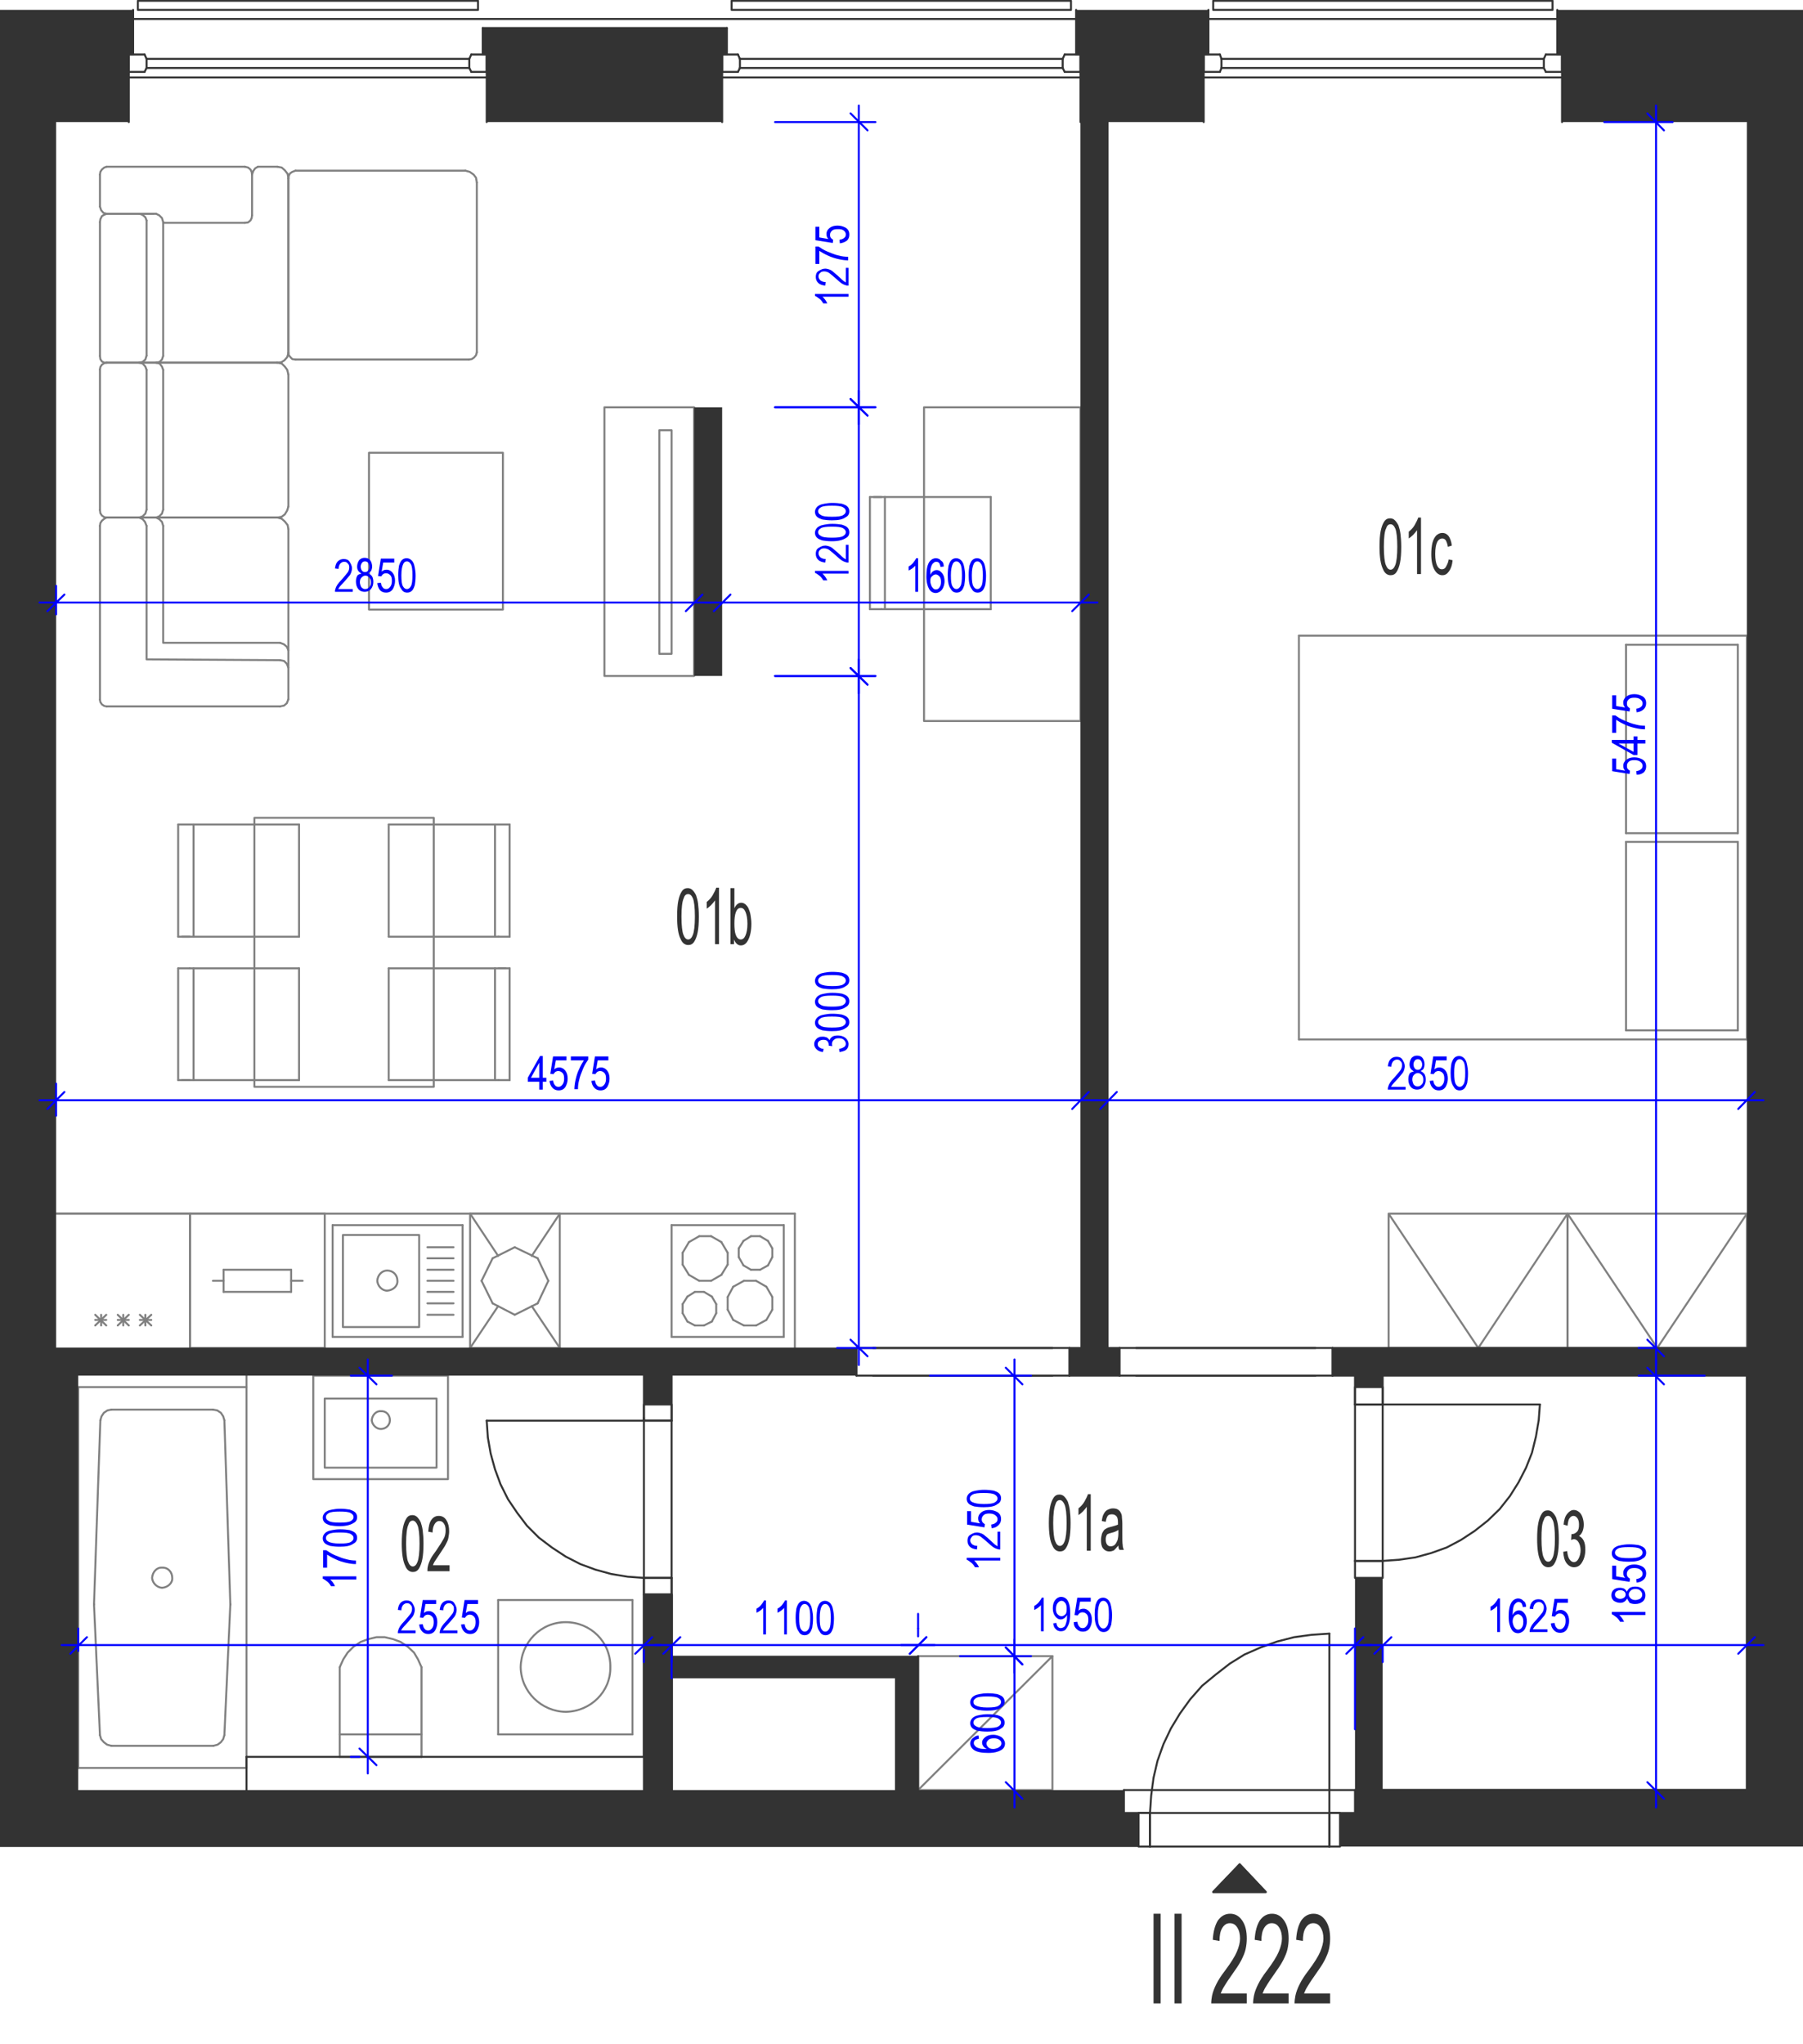 <?xml version="1.0" encoding="utf-8"?>
<!-- Generator: Adobe Illustrator 28.2.0, SVG Export Plug-In . SVG Version: 6.00 Build 0)  -->
<svg version="1.1" xmlns="http://www.w3.org/2000/svg" xmlns:xlink="http://www.w3.org/1999/xlink" x="0px" y="0px"
	 viewBox="0 0 456.4 517.3" style="enable-background:new 0 0 456.4 517.3;" xml:space="preserve">
<style type="text/css">
	.st0{fill:none;stroke:#808080;stroke-width:0.5;stroke-linecap:round;stroke-linejoin:round;stroke-miterlimit:10;}
	.st1{fill:none;stroke:#333333;stroke-width:0.5;stroke-linecap:round;stroke-linejoin:round;stroke-miterlimit:10;}
	.st2{fill:#333333;}
	.st3{fill-rule:evenodd;clip-rule:evenodd;fill:#333333;}
	.st4{fill:none;stroke:#0000FF;stroke-width:0.5;stroke-linecap:round;stroke-linejoin:round;stroke-miterlimit:10;}
	.st5{fill:#0000FF;}
</style>
<g id="vybaveni">
	<line class="st0" x1="201.2" y1="307.2" x2="14.2" y2="307.2"/>
	<line class="st0" x1="48.1" y1="307.2" x2="14.2" y2="307.2"/>
	<line class="st0" x1="26.9" y1="332.8" x2="24.1" y2="335.5"/>
	<line class="st0" x1="24.1" y1="332.8" x2="26.9" y2="335.5"/>
	<line class="st0" x1="24.1" y1="334.1" x2="26.9" y2="334.1"/>
	<line class="st0" x1="25.6" y1="332.8" x2="25.6" y2="335.5"/>
	<line class="st0" x1="48.1" y1="341.2" x2="48.1" y2="307.2"/>
	<line class="st0" x1="38.3" y1="332.8" x2="35.4" y2="335.5"/>
	<line class="st0" x1="35.4" y1="332.8" x2="38.3" y2="335.5"/>
	<line class="st0" x1="35.4" y1="334.1" x2="38.3" y2="334.1"/>
	<line class="st0" x1="32.6" y1="332.8" x2="29.8" y2="335.5"/>
	<line class="st0" x1="29.8" y1="332.8" x2="32.6" y2="335.5"/>
	<line class="st0" x1="29.8" y1="334.1" x2="32.6" y2="334.1"/>
	<line class="st0" x1="31.2" y1="332.8" x2="31.2" y2="335.5"/>
	<line class="st0" x1="36.8" y1="332.8" x2="36.8" y2="335.5"/>
	<line class="st0" x1="82.2" y1="307.2" x2="48.1" y2="307.2"/>
	<line class="st0" x1="48.1" y1="341.2" x2="82.2" y2="341.2"/>
	<line class="st0" x1="53.9" y1="324.2" x2="56.6" y2="324.2"/>
	<line class="st0" x1="48.1" y1="307.2" x2="48.1" y2="341.2"/>
	<line class="st0" x1="82.2" y1="341.2" x2="82.2" y2="307.2"/>
	<line class="st0" x1="73.7" y1="321.4" x2="73.7" y2="327"/>
	<line class="st0" x1="56.6" y1="327" x2="56.6" y2="321.4"/>
	<line class="st0" x1="73.7" y1="327" x2="56.6" y2="327"/>
	<line class="st0" x1="76.6" y1="324.2" x2="73.7" y2="324.2"/>
	<line class="st0" x1="56.6" y1="321.4" x2="73.7" y2="321.4"/>
	<line class="st0" x1="182.6" y1="314.4" x2="184.2" y2="317.1"/>
	<line class="st0" x1="184.2" y1="320.1" x2="182.6" y2="322.7"/>
	<line class="st0" x1="170" y1="310.1" x2="198.4" y2="310.1"/>
	<line class="st0" x1="198.4" y1="338.4" x2="170" y2="338.4"/>
	<line class="st0" x1="195.5" y1="318.2" x2="195.5" y2="316"/>
	<line class="st0" x1="187" y1="316" x2="187" y2="318.2"/>
	<line class="st0" x1="184.2" y1="317.1" x2="184.2" y2="320.1"/>
	<line class="st0" x1="198.4" y1="338.4" x2="198.4" y2="310.1"/>
	<line class="st0" x1="192.4" y1="321.4" x2="194.4" y2="320.3"/>
	<line class="st0" x1="194" y1="325.7" x2="191.4" y2="324.2"/>
	<line class="st0" x1="191.4" y1="335.5" x2="194" y2="334.1"/>
	<line class="st0" x1="195.5" y1="328.3" x2="194" y2="325.7"/>
	<line class="st0" x1="194" y1="334.1" x2="195.5" y2="331.5"/>
	<line class="st0" x1="195.5" y1="331.5" x2="195.5" y2="328.3"/>
	<line class="st0" x1="194.4" y1="320.3" x2="195.5" y2="318.2"/>
	<line class="st0" x1="185.6" y1="334.1" x2="188.3" y2="335.5"/>
	<line class="st0" x1="188.3" y1="335.5" x2="191.4" y2="335.5"/>
	<line class="st0" x1="188.2" y1="320.3" x2="190.1" y2="321.4"/>
	<line class="st0" x1="191.4" y1="324.2" x2="188.3" y2="324.2"/>
	<line class="st0" x1="190.1" y1="321.4" x2="192.4" y2="321.4"/>
	<line class="st0" x1="185.6" y1="325.7" x2="184.2" y2="328.3"/>
	<line class="st0" x1="184.2" y1="328.3" x2="184.2" y2="331.5"/>
	<line class="st0" x1="184.2" y1="331.5" x2="185.6" y2="334.1"/>
	<line class="st0" x1="188.3" y1="324.2" x2="185.6" y2="325.7"/>
	<line class="st0" x1="187" y1="318.2" x2="188.2" y2="320.3"/>
	<line class="st0" x1="194.4" y1="314.1" x2="192.4" y2="312.9"/>
	<line class="st0" x1="195.5" y1="316" x2="194.4" y2="314.1"/>
	<line class="st0" x1="190.1" y1="312.9" x2="188.2" y2="314.1"/>
	<line class="st0" x1="192.4" y1="312.9" x2="190.1" y2="312.9"/>
	<line class="st0" x1="188.2" y1="314.1" x2="187" y2="316"/>
	<line class="st0" x1="172.8" y1="320.1" x2="172.8" y2="317.1"/>
	<line class="st0" x1="170" y1="338.4" x2="170" y2="310.1"/>
	<line class="st0" x1="174.4" y1="322.7" x2="177" y2="324.2"/>
	<line class="st0" x1="174" y1="334.5" x2="175.9" y2="335.5"/>
	<line class="st0" x1="175.9" y1="327" x2="174" y2="328.2"/>
	<line class="st0" x1="178.2" y1="335.5" x2="180.2" y2="334.5"/>
	<line class="st0" x1="178.2" y1="335.5" x2="175.9" y2="335.5"/>
	<line class="st0" x1="180" y1="324.2" x2="177" y2="324.2"/>
	<line class="st0" x1="180.2" y1="328.2" x2="178.2" y2="327"/>
	<line class="st0" x1="181.3" y1="330.1" x2="181.3" y2="332.4"/>
	<line class="st0" x1="181.3" y1="332.4" x2="180.2" y2="334.5"/>
	<line class="st0" x1="180.2" y1="328.2" x2="181.3" y2="330.1"/>
	<line class="st0" x1="180" y1="324.2" x2="182.6" y2="322.7"/>
	<line class="st0" x1="175.9" y1="327" x2="178.2" y2="327"/>
	<line class="st0" x1="172.8" y1="332.4" x2="172.8" y2="330.1"/>
	<line class="st0" x1="174" y1="334.5" x2="172.8" y2="332.4"/>
	<line class="st0" x1="172.8" y1="330.1" x2="174" y2="328.2"/>
	<line class="st0" x1="174.4" y1="322.7" x2="172.8" y2="320.1"/>
	<line class="st0" x1="177" y1="312.9" x2="174.4" y2="314.4"/>
	<line class="st0" x1="177" y1="312.9" x2="180" y2="312.9"/>
	<line class="st0" x1="182.6" y1="314.4" x2="180" y2="312.9"/>
	<line class="st0" x1="172.8" y1="317.1" x2="174.4" y2="314.4"/>
	<line class="st0" x1="201.2" y1="307.2" x2="201.2" y2="341.2"/>
	<line class="st0" x1="126.1" y1="439" x2="126.1" y2="405"/>
	<line class="st0" x1="160.1" y1="405" x2="160.1" y2="439"/>
	<line class="st0" x1="160.1" y1="439" x2="126.1" y2="439"/>
	<line class="st0" x1="126.1" y1="405" x2="160.1" y2="405"/>
	<path class="st0" d="M131.8,422c0.1,6.2,5.2,11.2,11.4,11.3c6.3-0.1,11.4-5.1,11.3-11.3c0.1-6.4-5-11.4-11.3-11.4
		C136.9,410.6,131.9,415.7,131.8,422"/>
	<line class="st0" x1="442.2" y1="348.2" x2="442.2" y2="341.2"/>
	<line class="st0" x1="170" y1="424.8" x2="170" y2="419.2"/>
	<line class="st0" x1="62.4" y1="351.1" x2="62.4" y2="348.2"/>
	<line class="st0" x1="106.7" y1="444.7" x2="86" y2="444.7"/>
	<line class="st0" x1="86" y1="444.7" x2="86" y2="422"/>
	<polyline class="st0" points="86,422 86.9,420 88,418.3 89.5,416.8 91.3,415.6 93.2,414.9 95.3,414.4 97.4,414.4 99.5,414.9 
		101.4,415.6 103.2,416.8 104.8,418.3 105.8,420 106.7,422 	"/>
	<line class="st0" x1="106.7" y1="422" x2="106.7" y2="444.7"/>
	<line class="st0" x1="86" y1="439" x2="106.7" y2="439"/>
	<line class="st0" x1="84.2" y1="310.1" x2="84.2" y2="338.4"/>
	<line class="st0" x1="84.2" y1="338.4" x2="117.1" y2="338.4"/>
	<line class="st0" x1="117.1" y1="338.4" x2="117.1" y2="310.1"/>
	<line class="st0" x1="117.1" y1="310.1" x2="84.2" y2="310.1"/>
	<path class="st0" d="M95.5,324.2c0.1,1.3,1.2,2.5,2.5,2.5c1.5-0.1,2.7-1.2,2.6-2.5c0-1.5-1.1-2.6-2.6-2.6
		C96.7,321.6,95.6,322.7,95.5,324.2"/>
	<polyline class="st0" points="86.8,335.9 106.1,335.9 106.1,312.6 86.8,312.6 86.8,335.9 	"/>
	<line class="st0" x1="108.2" y1="327" x2="114.8" y2="327"/>
	<line class="st0" x1="108.2" y1="324.2" x2="114.8" y2="324.2"/>
	<line class="st0" x1="108.2" y1="329.9" x2="114.8" y2="329.9"/>
	<line class="st0" x1="108.2" y1="332.8" x2="114.8" y2="332.8"/>
	<line class="st0" x1="108.2" y1="321.4" x2="114.8" y2="321.4"/>
	<line class="st0" x1="108.2" y1="318.5" x2="114.8" y2="318.5"/>
	<line class="st0" x1="108.2" y1="315.7" x2="114.8" y2="315.7"/>
	<polyline class="st0" points="396.8,307.2 351.5,307.2 351.5,341.2 396.8,341.2 396.8,307.2 374.2,341.2 351.5,307.2 	"/>
	<polyline class="st0" points="442.2,307.2 396.8,307.2 396.8,341.2 442.2,341.2 442.2,307.2 419.5,341.2 396.8,307.2 	"/>
	<polyline class="st0" points="175.7,171.1 153,171.1 153,103.1 175.7,103.1 175.7,171.1 	"/>
	<polyline class="st0" points="170,165.5 166.9,165.5 166.9,108.9 170,108.9 170,165.5 	"/>
	<polyline class="st0" points="232.4,419.2 266.4,419.2 266.4,453.1 232.4,453.1 232.4,419.2 	"/>
	<line class="st0" x1="232.4" y1="453.1" x2="266.4" y2="419.2"/>
	<polyline class="st0" points="74.8,43.2 74,43.5 73.4,43.9 73.1,44.5 73,45.2 	"/>
	<line class="st0" x1="73" y1="45.2" x2="73" y2="89.3"/>
	<polyline class="st0" points="73,89.3 73.1,89.9 73.6,90.5 74,90.9 74.8,91 	"/>
	<line class="st0" x1="74.8" y1="91" x2="118.7" y2="91"/>
	<polyline class="st0" points="118.7,91 119.4,90.9 120,90.5 120.5,89.9 120.7,89.2 	"/>
	<line class="st0" x1="120.7" y1="89.2" x2="120.7" y2="46.2"/>
	<polyline class="st0" points="120.7,46.2 120.5,45 119.9,44.2 118.9,43.5 117.8,43.2 	"/>
	<line class="st0" x1="117.8" y1="43.2" x2="74.8" y2="43.2"/>
	<polyline class="st0" points="73,164.6 72.6,163.7 71.9,163.1 70.9,162.7 	"/>
	<polyline class="st0" points="70.9,162.7 41.3,162.7 41.3,133.1 	"/>
	<polyline class="st0" points="41.3,133.1 41,132.1 40.3,131.4 39.5,131 	"/>
	<polyline class="st0" points="27,131 26.4,131.3 25.8,131.8 25.4,132.4 25.3,133.1 	"/>
	<line class="st0" x1="25.3" y1="133.1" x2="25.3" y2="177.1"/>
	<polyline class="st0" points="25.3,177.1 25.4,177.7 25.8,178.3 26.4,178.7 27,178.8 	"/>
	<line class="st0" x1="27" y1="178.8" x2="70.9" y2="178.8"/>
	<polyline class="st0" points="70.9,178.8 71.9,178.6 72.6,178 73,177 	"/>
	<line class="st0" x1="73" y1="177" x2="73" y2="133.9"/>
	<polyline class="st0" points="73,133.9 72.8,132.9 72.1,132 71.3,131.3 70.2,131 	"/>
	<line class="st0" x1="70.2" y1="131" x2="27" y2="131"/>
	<polyline class="st0" points="73,169 72.6,168 71.9,167.3 70.9,167.1 	"/>
	<polyline class="st0" points="70.9,167.1 37.1,166.9 37.1,133.1 	"/>
	<polyline class="st0" points="37.1,133.1 36.7,132.1 36.1,131.4 35.2,131 	"/>
	<polyline class="st0" points="39.6,91.8 40.4,92 41,92.8 41.3,93.6 	"/>
	<line class="st0" x1="41.3" y1="93.6" x2="41.3" y2="129"/>
	<polyline class="st0" points="41.3,129 41,130 40.3,130.7 39.5,131 	"/>
	<line class="st0" x1="39.5" y1="131" x2="27" y2="131"/>
	<polyline class="st0" points="27,131 26.4,130.9 25.8,130.5 25.4,129.9 25.3,129.1 	"/>
	<line class="st0" x1="25.3" y1="129.1" x2="25.3" y2="93.5"/>
	<polyline class="st0" points="25.3,93.5 25.4,92.9 25.8,92.3 26.4,91.9 27,91.8 	"/>
	<line class="st0" x1="27" y1="91.8" x2="39.6" y2="91.8"/>
	<line class="st0" x1="39.5" y1="91.8" x2="70.2" y2="91.8"/>
	<polyline class="st0" points="70.2,91.8 71.3,92 72.1,92.8 72.7,93.6 73,94.8 	"/>
	<line class="st0" x1="73" y1="94.8" x2="73" y2="128.2"/>
	<polyline class="st0" points="73,128.2 72.7,129.2 72.1,130.2 71.3,130.8 70.2,131 	"/>
	<line class="st0" x1="70.2" y1="131" x2="39.5" y2="131"/>
	<polyline class="st0" points="35.3,91.8 36.1,92 36.8,92.8 37.1,93.6 	"/>
	<line class="st0" x1="37.1" y1="93.6" x2="37.1" y2="129"/>
	<polyline class="st0" points="37.1,129 36.8,130 36.1,130.7 35.2,131 	"/>
	<line class="st0" x1="39" y1="54.1" x2="27.2" y2="54.1"/>
	<polyline class="st0" points="39.6,91.8 40.4,91.6 41,91 41.3,90.1 	"/>
	<line class="st0" x1="41.3" y1="90.1" x2="41.3" y2="56.2"/>
	<polyline class="st0" points="41.3,56.2 41,55.2 40.3,54.5 39.5,54.1 	"/>
	<line class="st0" x1="39.5" y1="54.1" x2="27" y2="54.1"/>
	<polyline class="st0" points="27,54.1 26.3,54.4 25.8,54.7 25.4,55.5 25.3,56.2 	"/>
	<line class="st0" x1="25.3" y1="56.2" x2="25.3" y2="90.1"/>
	<polyline class="st0" points="25.3,90.1 25.4,90.9 25.8,91.5 26.4,91.8 27,91.8 	"/>
	<line class="st0" x1="27" y1="91.8" x2="70.1" y2="91.8"/>
	<polyline class="st0" points="70.1,91.8 71.2,91.7 72,91.2 72.7,90.4 73,89.4 	"/>
	<line class="st0" x1="73" y1="89.4" x2="73" y2="45.1"/>
	<polyline class="st0" points="73,45.1 72.8,44 72.1,43.1 71.3,42.4 70.2,42.2 	"/>
	<line class="st0" x1="70.2" y1="42.2" x2="65.3" y2="42.2"/>
	<polyline class="st0" points="65.3,42.2 64.6,42.6 64.1,43.3 63.8,44.2 	"/>
	<line class="st0" x1="41.3" y1="56.4" x2="62" y2="56.4"/>
	<polyline class="st0" points="62,56.4 62.8,56.3 63.4,55.8 63.7,55.2 63.8,54.5 	"/>
	<line class="st0" x1="63.8" y1="54.5" x2="63.8" y2="44.2"/>
	<polyline class="st0" points="63.8,44.2 63.7,43.5 63.4,42.9 62.8,42.4 62,42.2 	"/>
	<line class="st0" x1="62" y1="42.2" x2="27" y2="42.2"/>
	<polyline class="st0" points="27,42.2 26.4,42.4 25.8,42.9 25.4,43.5 25.3,44.2 	"/>
	<line class="st0" x1="25.3" y1="44.2" x2="25.3" y2="52.3"/>
	<polyline class="st0" points="25.3,52.3 25.6,53.2 26.2,53.9 27,54.1 	"/>
	<polyline class="st0" points="35.3,54.1 36.1,54.4 36.8,55 37.1,55.8 	"/>
	<line class="st0" x1="37.1" y1="55.8" x2="37.1" y2="90"/>
	<polyline class="st0" points="37.1,90 36.8,91 36.1,91.6 35.2,91.8 	"/>
	<polyline class="st0" points="93.4,114.6 127.3,114.6 127.3,154.3 93.4,154.3 93.4,114.6 	"/>
	<line class="st0" x1="75.7" y1="237.1" x2="75.7" y2="208.7"/>
	<line class="st0" x1="49" y1="237.1" x2="49" y2="208.7"/>
	<line class="st0" x1="45.1" y1="208.7" x2="45.1" y2="237.1"/>
	<line class="st0" x1="75.7" y1="273.4" x2="49" y2="273.4"/>
	<line class="st0" x1="48" y1="245.1" x2="75.7" y2="245.1"/>
	<line class="st0" x1="75.7" y1="237.1" x2="49" y2="237.1"/>
	<line class="st0" x1="49" y1="237.1" x2="46.1" y2="237.1"/>
	<line class="st0" x1="45.1" y1="237.1" x2="48" y2="237.1"/>
	<line class="st0" x1="49" y1="273.4" x2="49" y2="245.1"/>
	<line class="st0" x1="45.1" y1="245.1" x2="45.1" y2="273.4"/>
	<line class="st0" x1="45.1" y1="245.1" x2="48" y2="245.1"/>
	<line class="st0" x1="49" y1="273.4" x2="46.1" y2="273.4"/>
	<line class="st0" x1="45.1" y1="273.4" x2="48" y2="273.4"/>
	<line class="st0" x1="75.7" y1="273.4" x2="75.7" y2="245.1"/>
	<line class="st0" x1="98.4" y1="208.7" x2="98.4" y2="237.1"/>
	<line class="st0" x1="125.3" y1="208.7" x2="125.3" y2="237.1"/>
	<line class="st0" x1="129" y1="237.1" x2="129" y2="208.7"/>
	<line class="st0" x1="126.2" y1="237.1" x2="98.4" y2="237.1"/>
	<line class="st0" x1="98.4" y1="245.1" x2="125.3" y2="245.1"/>
	<line class="st0" x1="126.2" y1="273.4" x2="98.4" y2="273.4"/>
	<line class="st0" x1="98.4" y1="245.1" x2="98.4" y2="273.4"/>
	<line class="st0" x1="129" y1="237.1" x2="126.2" y2="237.1"/>
	<line class="st0" x1="125.3" y1="245.1" x2="125.3" y2="273.4"/>
	<line class="st0" x1="129" y1="273.4" x2="129" y2="245.1"/>
	<line class="st0" x1="129" y1="245.1" x2="126.2" y2="245.1"/>
	<line class="st0" x1="125.3" y1="245.1" x2="128" y2="245.1"/>
	<line class="st0" x1="129" y1="273.4" x2="126.2" y2="273.4"/>
	<polyline class="st0" points="64.4,207 64.4,275.1 109.8,275.1 109.8,207 64.4,207 	"/>
	<line class="st0" x1="45.1" y1="208.7" x2="75.7" y2="208.7"/>
	<line class="st0" x1="98.4" y1="208.7" x2="129" y2="208.7"/>
	<line class="st0" x1="328.8" y1="160.9" x2="328.8" y2="263.1"/>
	<line class="st0" x1="442.2" y1="263.1" x2="442.2" y2="160.9"/>
	<line class="st0" x1="439.9" y1="260.8" x2="439.9" y2="213.1"/>
	<line class="st0" x1="411.6" y1="260.8" x2="411.6" y2="213.1"/>
	<line class="st0" x1="328.8" y1="263.1" x2="442.2" y2="263.1"/>
	<line class="st0" x1="411.6" y1="260.8" x2="439.9" y2="260.8"/>
	<line class="st0" x1="442.2" y1="160.9" x2="328.8" y2="160.9"/>
	<line class="st0" x1="439.9" y1="213.1" x2="411.6" y2="213.1"/>
	<line class="st0" x1="439.9" y1="210.9" x2="411.6" y2="210.9"/>
	<line class="st0" x1="411.6" y1="210.9" x2="411.6" y2="163.2"/>
	<line class="st0" x1="439.9" y1="210.9" x2="439.9" y2="163.2"/>
	<line class="st0" x1="411.6" y1="163.2" x2="439.9" y2="163.2"/>
	<polyline class="st0" points="273.5,103.1 273.5,182.5 233.9,182.5 233.9,103.1 273.5,103.1 	"/>
	<line class="st0" x1="250.8" y1="125.8" x2="250.8" y2="154.2"/>
	<line class="st0" x1="224" y1="125.8" x2="224" y2="154.2"/>
	<line class="st0" x1="220.2" y1="154.2" x2="220.2" y2="125.8"/>
	<line class="st0" x1="250.8" y1="125.8" x2="224" y2="125.8"/>
	<line class="st0" x1="220.2" y1="125.8" x2="223.1" y2="125.8"/>
	<line class="st0" x1="224" y1="125.8" x2="221.2" y2="125.8"/>
	<line class="st0" x1="223.1" y1="154.2" x2="250.8" y2="154.2"/>
	<line class="st0" x1="220.2" y1="154.2" x2="223.1" y2="154.2"/>
	<line class="st0" x1="124.7" y1="318.5" x2="121.9" y2="324.2"/>
	<line class="st0" x1="130.3" y1="315.7" x2="124.7" y2="318.5"/>
	<line class="st0" x1="136.1" y1="318.5" x2="130.3" y2="315.7"/>
	<line class="st0" x1="138.8" y1="324.2" x2="136.1" y2="318.5"/>
	<line class="st0" x1="136.1" y1="329.9" x2="138.8" y2="324.2"/>
	<line class="st0" x1="130.3" y1="332.8" x2="136.1" y2="329.9"/>
	<line class="st0" x1="124.7" y1="329.9" x2="130.3" y2="332.8"/>
	<line class="st0" x1="121.9" y1="324.2" x2="124.7" y2="329.9"/>
	<line class="st0" x1="126.1" y1="317.9" x2="119" y2="307.2"/>
	<line class="st0" x1="141.7" y1="307.2" x2="134.6" y2="317.9"/>
	<line class="st0" x1="141.7" y1="341.2" x2="134.6" y2="330.6"/>
	<line class="st0" x1="119" y1="341.2" x2="126.1" y2="330.6"/>
	<line class="st0" x1="141.7" y1="307.2" x2="141.7" y2="341.2"/>
	<line class="st0" x1="119" y1="341.2" x2="141.7" y2="341.2"/>
	<line class="st0" x1="141.7" y1="307.2" x2="119" y2="307.2"/>
	<line class="st0" x1="119" y1="341.2" x2="119" y2="307.2"/>
	<polyline class="st0" points="79.3,374.4 113.4,374.4 113.4,348.2 79.3,348.2 79.3,374.4 	"/>
	<polyline class="st0" points="82.2,371.5 110.5,371.5 110.5,354 82.2,354 82.2,371.5 	"/>
	<path class="st0" d="M94.1,359.5c0.1,1.1,1.1,2.2,2.3,2.2c1.3,0,2.3-1,2.3-2.2c0-1.4-1-2.4-2.3-2.3
		C95.2,357.1,94.2,358.2,94.1,359.5"/>
	<line class="st0" x1="25.3" y1="439.2" x2="23.8" y2="406.2"/>
	<line class="st0" x1="58.3" y1="406.2" x2="56.8" y2="439.2"/>
	<line class="st0" x1="23.8" y1="406" x2="23.8" y2="406.2"/>
	<line class="st0" x1="58.3" y1="406.2" x2="58.3" y2="406"/>
	<line class="st0" x1="62.4" y1="447.5" x2="19.8" y2="447.5"/>
	<line class="st0" x1="54" y1="441.9" x2="28.2" y2="441.9"/>
	<polyline class="st0" points="25.3,439.2 25.6,440.2 26.3,441 27.1,441.6 28.2,441.9 	"/>
	<polyline class="st0" points="54,441.9 55.1,441.6 55.9,441 56.5,440.2 56.8,439.2 	"/>
	<line class="st0" x1="19.8" y1="447.5" x2="19.8" y2="351.1"/>
	<line class="st0" x1="62.4" y1="351.1" x2="62.4" y2="447.5"/>
	<line class="st0" x1="23.8" y1="406" x2="25.4" y2="359.5"/>
	<line class="st0" x1="56.8" y1="359.5" x2="58.3" y2="406"/>
	<path class="st0" d="M38.5,399.4c0.1,1.3,1.2,2.4,2.5,2.5c1.5-0.1,2.7-1.2,2.6-2.5c0-1.5-1.1-2.7-2.6-2.6
		C39.7,396.7,38.6,397.9,38.5,399.4"/>
	<line class="st0" x1="28.2" y1="356.8" x2="53.9" y2="356.8"/>
	<line class="st0" x1="19.8" y1="351.1" x2="62.4" y2="351.1"/>
	<polyline class="st0" points="28.2,356.8 27.2,357 26.3,357.6 25.7,358.5 25.4,359.5 	"/>
	<polyline class="st0" points="56.8,359.5 56.5,358.5 55.9,357.6 55,357 53.9,356.8 	"/>
</g>
<g id="vykres">
	<line class="st1" x1="442.2" y1="453.1" x2="348.6" y2="453.1"/>
	<line class="st1" x1="442.2" y1="453.1" x2="442.2" y2="348.2"/>
	<line class="st1" x1="32.6" y1="13.8" x2="32.6" y2="30.9"/>
	<line class="st1" x1="123.2" y1="13.8" x2="123.2" y2="30.9"/>
	<line class="st1" x1="182.8" y1="13.8" x2="182.8" y2="30.9"/>
	<line class="st1" x1="273.5" y1="13.8" x2="273.5" y2="30.9"/>
	<line class="st1" x1="304.7" y1="13.8" x2="304.7" y2="30.9"/>
	<line class="st1" x1="395.4" y1="13.8" x2="395.4" y2="30.9"/>
	<line class="st1" x1="122.2" y1="7.1" x2="184" y2="7.1"/>
	<line class="st1" x1="304.7" y1="19.6" x2="395.4" y2="19.6"/>
	<line class="st1" x1="305.9" y1="4.8" x2="394.2" y2="4.8"/>
	<line class="st1" x1="182.8" y1="19.6" x2="273.5" y2="19.6"/>
	<line class="st1" x1="32.6" y1="19.6" x2="123.2" y2="19.6"/>
	<line class="st1" x1="33.7" y1="4.8" x2="272.4" y2="4.8"/>
	<line class="st1" x1="119.3" y1="18.2" x2="123.2" y2="18.2"/>
	<line class="st1" x1="123.2" y1="18.2" x2="123.2" y2="13.8"/>
	<line class="st1" x1="123.2" y1="13.8" x2="119.3" y2="13.8"/>
	<line class="st1" x1="119.3" y1="13.8" x2="118.8" y2="14.9"/>
	<line class="st1" x1="118.8" y1="14.9" x2="118.8" y2="17.2"/>
	<line class="st1" x1="118.8" y1="17.2" x2="119.3" y2="18.2"/>
	<line class="st1" x1="118.8" y1="14.9" x2="37.1" y2="14.9"/>
	<line class="st1" x1="118.8" y1="17.2" x2="37.1" y2="17.2"/>
	<line class="st1" x1="36.6" y1="18.2" x2="32.6" y2="18.2"/>
	<line class="st1" x1="32.6" y1="18.2" x2="32.6" y2="13.8"/>
	<line class="st1" x1="32.6" y1="13.8" x2="36.6" y2="13.8"/>
	<line class="st1" x1="36.6" y1="13.8" x2="37.1" y2="14.9"/>
	<line class="st1" x1="37.1" y1="14.9" x2="37.1" y2="17.2"/>
	<line class="st1" x1="37.1" y1="17.2" x2="36.6" y2="18.2"/>
	<line class="st1" x1="269.5" y1="18.2" x2="273.5" y2="18.2"/>
	<line class="st1" x1="273.5" y1="18.2" x2="273.5" y2="13.8"/>
	<line class="st1" x1="273.5" y1="13.8" x2="269.5" y2="13.8"/>
	<line class="st1" x1="269.5" y1="13.8" x2="269" y2="14.9"/>
	<line class="st1" x1="269" y1="14.9" x2="269" y2="17.2"/>
	<line class="st1" x1="269" y1="17.2" x2="269.5" y2="18.2"/>
	<line class="st1" x1="269" y1="14.9" x2="187.3" y2="14.9"/>
	<line class="st1" x1="269" y1="17.2" x2="187.3" y2="17.2"/>
	<line class="st1" x1="186.8" y1="18.2" x2="182.8" y2="18.2"/>
	<line class="st1" x1="182.8" y1="18.2" x2="182.8" y2="13.8"/>
	<line class="st1" x1="182.8" y1="13.8" x2="186.8" y2="13.8"/>
	<line class="st1" x1="186.8" y1="13.8" x2="187.3" y2="14.9"/>
	<line class="st1" x1="187.3" y1="14.9" x2="187.3" y2="17.2"/>
	<line class="st1" x1="187.3" y1="17.2" x2="186.8" y2="18.2"/>
	<line class="st1" x1="391.3" y1="18.2" x2="395.4" y2="18.2"/>
	<line class="st1" x1="395.4" y1="18.2" x2="395.4" y2="13.8"/>
	<line class="st1" x1="395.4" y1="13.8" x2="391.3" y2="13.8"/>
	<line class="st1" x1="391.3" y1="13.8" x2="390.8" y2="14.9"/>
	<line class="st1" x1="390.8" y1="14.9" x2="390.8" y2="17.2"/>
	<line class="st1" x1="390.8" y1="17.2" x2="391.3" y2="18.2"/>
	<line class="st1" x1="390.8" y1="14.9" x2="309.2" y2="14.9"/>
	<line class="st1" x1="390.8" y1="17.2" x2="309.2" y2="17.2"/>
	<line class="st1" x1="308.8" y1="18.2" x2="304.7" y2="18.2"/>
	<line class="st1" x1="304.7" y1="18.2" x2="304.7" y2="13.8"/>
	<line class="st1" x1="304.7" y1="13.8" x2="308.8" y2="13.8"/>
	<line class="st1" x1="308.8" y1="13.8" x2="309.2" y2="14.9"/>
	<line class="st1" x1="309.2" y1="14.9" x2="309.2" y2="17.2"/>
	<line class="st1" x1="309.2" y1="17.2" x2="308.8" y2="18.2"/>
	<polyline class="st1" points="33.7,2.5 33.7,13.8 32.6,13.8 	"/>
	<polyline class="st1" points="122.2,7.1 122.2,13.8 123.2,13.8 	"/>
	<polyline class="st1" points="184,7.1 184,13.8 182.8,13.8 	"/>
	<polyline class="st1" points="272.4,2.5 272.4,13.8 273.5,13.8 	"/>
	<polyline class="st1" points="305.9,2.5 305.9,13.8 304.7,13.8 	"/>
	<polyline class="st1" points="394.2,2.5 394.2,13.8 395.4,13.8 	"/>
	<polyline class="st1" points="34.9,0.2 121,0.2 121,2.5 34.9,2.5 34.9,0.2 	"/>
	<polyline class="st1" points="307.1,0.2 393,0.2 393,2.5 307.1,2.5 307.1,0.2 	"/>
	<polyline class="st1" points="185.2,0.2 271.1,0.2 271.1,2.5 185.2,2.5 185.2,0.2 	"/>
	<line class="st1" x1="442.2" y1="348.2" x2="350" y2="348.2"/>
	<line class="st1" x1="442.2" y1="341.2" x2="337.3" y2="341.2"/>
	<line class="st1" x1="350" y1="355.5" x2="389.8" y2="355.5"/>
	<polyline class="st1" points="350,395.1 354.2,394.8 358.3,394.2 362.3,393.1 366.2,391.7 369.8,389.8 373.3,387.5 376.6,384.9 
		379.6,382 382.2,378.7 384.4,375.2 386.3,371.5 387.8,367.7 388.8,363.6 389.5,359.5 389.8,355.5 	"/>
	<line class="st1" x1="216.8" y1="348.2" x2="270.7" y2="348.2"/>
	<line class="st1" x1="216.8" y1="341.2" x2="270.7" y2="341.2"/>
	<polyline class="st1" points="123.2,359.6 123.5,363.9 124.2,367.9 125.3,371.9 126.7,375.7 128.6,379.5 130.9,382.9 133.4,386.2 
		136.4,389.2 139.7,391.7 143.2,394 146.9,395.9 150.7,397.3 154.7,398.4 158.9,399.1 163,399.4 	"/>
	<line class="st1" x1="163" y1="358.9" x2="163" y2="399.4"/>
	<line class="st1" x1="170" y1="359.6" x2="170" y2="399.4"/>
	<line class="st1" x1="170" y1="399.4" x2="163" y2="399.4"/>
	<line class="st1" x1="163" y1="444.7" x2="163" y2="399.4"/>
	<line class="st1" x1="170" y1="419.2" x2="170" y2="399.4"/>
	<polyline class="st1" points="163,399.4 170,399.4 170,403.6 163,403.6 163,399.4 	"/>
	<line class="st1" x1="170" y1="359.6" x2="163" y2="359.6"/>
	<line class="st1" x1="163" y1="359.6" x2="163" y2="348.2"/>
	<line class="st1" x1="170" y1="359.6" x2="170" y2="348.2"/>
	<line class="st1" x1="216.8" y1="341.2" x2="216.8" y2="348.2"/>
	<line class="st1" x1="163" y1="359.6" x2="123.2" y2="359.6"/>
	<polyline class="st1" points="163,359.6 170,359.6 170,355.5 163,355.5 163,359.6 	"/>
	<line class="st1" x1="350" y1="355.5" x2="350" y2="395.1"/>
	<line class="st1" x1="343" y1="355.5" x2="343" y2="395.1"/>
	<line class="st1" x1="350" y1="395.1" x2="343" y2="395.1"/>
	<polyline class="st1" points="343,395.1 350,395.1 350,399.4 343,399.4 343,395.1 	"/>
	<line class="st1" x1="283.4" y1="341.2" x2="283.4" y2="348.2"/>
	<line class="st1" x1="337.3" y1="341.2" x2="337.3" y2="348.2"/>
	<line class="st1" x1="350" y1="355.5" x2="343" y2="355.5"/>
	<line class="st1" x1="283.4" y1="341.2" x2="280.6" y2="341.2"/>
	<line class="st1" x1="343" y1="348.2" x2="337.3" y2="348.2"/>
	<line class="st1" x1="350" y1="355.5" x2="350" y2="348.2"/>
	<line class="st1" x1="343" y1="355.5" x2="343" y2="348.2"/>
	<line class="st1" x1="270.7" y1="341.2" x2="270.7" y2="348.2"/>
	<line class="st1" x1="273.5" y1="341.2" x2="270.7" y2="341.2"/>
	<line class="st1" x1="283.4" y1="348.2" x2="270.7" y2="348.2"/>
	<line class="st1" x1="283.4" y1="348.2" x2="337.3" y2="348.2"/>
	<line class="st1" x1="283.4" y1="341.2" x2="337.3" y2="341.2"/>
	<polyline class="st1" points="343,355.5 350,355.5 350,351.1 343,351.1 343,355.5 	"/>
	<line class="st1" x1="226.8" y1="424.8" x2="226.8" y2="453.1"/>
	<line class="st1" x1="232.4" y1="419.2" x2="232.4" y2="453.1"/>
	<line class="st1" x1="170" y1="453.1" x2="170" y2="424.8"/>
	<line class="st1" x1="336.5" y1="458.9" x2="336.5" y2="413.5"/>
	<polyline class="st1" points="336.5,413.5 332,413.8 327.6,414.4 323.3,415.5 319.1,417 315,418.8 311.3,421.1 307.7,423.9 
		304.3,426.7 301.3,430.1 298.7,433.7 296.4,437.5 294.5,441.5 293,445.7 292,450 291.4,454.5 291.1,458.9 	"/>
	<line class="st1" x1="336.5" y1="458.9" x2="336.5" y2="467.4"/>
	<line class="st1" x1="291.1" y1="458.9" x2="291.1" y2="467.4"/>
	<polyline class="st1" points="336.5,467.4 339.2,467.4 339.2,458.9 336.5,458.9 336.5,467.4 	"/>
	<polyline class="st1" points="288.2,467.4 291.1,467.4 291.1,458.9 288.2,458.9 288.2,467.4 	"/>
	<line class="st1" x1="336.5" y1="467.4" x2="291.1" y2="467.4"/>
	<line class="st1" x1="336.5" y1="458.9" x2="343" y2="458.9"/>
	<line class="st1" x1="343" y1="458.9" x2="343" y2="453.1"/>
	<line class="st1" x1="284.5" y1="453.1" x2="284.5" y2="458.9"/>
	<line class="st1" x1="284.5" y1="458.9" x2="291.1" y2="458.9"/>
	<line class="st1" x1="284.5" y1="453.1" x2="343" y2="453.1"/>
	<line class="st1" x1="336.5" y1="458.9" x2="291.1" y2="458.9"/>
	<rect x="163" y="403.6" class="st1" width="7.1" height="49.6"/>
	<line class="st1" x1="163" y1="444.7" x2="62.4" y2="444.7"/>
	<line class="st1" x1="62.4" y1="444.7" x2="62.4" y2="453.1"/>
	<line class="st1" x1="333" y1="341.2" x2="287.6" y2="341.2"/>
	<line class="st1" x1="333" y1="348.2" x2="287.6" y2="348.2"/>
	<line class="st1" x1="266.4" y1="341.2" x2="221" y2="341.2"/>
	<line class="st1" x1="266.4" y1="348.2" x2="221" y2="348.2"/>
	<line class="st1" x1="442.2" y1="453.1" x2="348.6" y2="453.1"/>
	<line class="st1" x1="442.2" y1="453.1" x2="442.2" y2="348.2"/>
	<polygon class="st1" points="307.1,478.9 320.4,478.9 313.8,471.9 	"/>
	<polyline class="st1" points="307.1,478.9 320.4,478.9 313.8,471.9 307.1,478.9 	"/>
</g>
<g id="popisky_bytu">
	<g>
		<path class="st2" d="M265.5,385.5c0-1.7,0.1-3,0.3-4c0.2-1,0.5-1.8,0.9-2.4s0.9-0.8,1.5-0.8c0.5,0,0.9,0.2,1.2,0.5
			c0.3,0.3,0.6,0.7,0.9,1.3c0.2,0.6,0.4,1.3,0.5,2.1c0.1,0.8,0.2,1.9,0.2,3.3c0,1.7-0.1,3-0.3,4c-0.2,1-0.5,1.8-0.9,2.4
			c-0.4,0.6-0.9,0.8-1.5,0.8c-0.8,0-1.5-0.5-1.9-1.5C265.8,390.1,265.5,388.2,265.5,385.5z M266.6,385.5c0,2.3,0.2,3.9,0.5,4.6
			c0.3,0.8,0.7,1.2,1.2,1.2c0.5,0,0.9-0.4,1.2-1.2c0.3-0.8,0.5-2.3,0.5-4.6c0-2.3-0.2-3.9-0.5-4.6s-0.7-1.2-1.2-1.2
			c-0.5,0-0.9,0.3-1.1,1C266.8,381.6,266.6,383.2,266.6,385.5z"/>
		<path class="st2" d="M276.1,392.5h-1v-11.1c-0.3,0.4-0.6,0.8-1,1.2s-0.8,0.7-1.1,0.9v-1.7c0.6-0.5,1.1-1,1.5-1.7
			c0.4-0.7,0.7-1.3,0.9-1.9h0.7V392.5z"/>
		<path class="st2" d="M283.1,391.2c-0.4,0.5-0.8,0.9-1.1,1.2c-0.4,0.2-0.7,0.3-1.2,0.3c-0.7,0-1.2-0.3-1.6-0.8s-0.5-1.3-0.5-2.1
			c0-0.5,0.1-1,0.2-1.4c0.1-0.4,0.3-0.7,0.5-1c0.2-0.3,0.5-0.4,0.8-0.6c0.2-0.1,0.5-0.2,0.9-0.3c0.8-0.2,1.5-0.4,1.9-0.6
			c0-0.2,0-0.4,0-0.5c0-0.7-0.1-1.2-0.3-1.5c-0.3-0.4-0.7-0.6-1.2-0.6c-0.5,0-0.9,0.1-1.1,0.4c-0.2,0.3-0.4,0.8-0.5,1.5l-1-0.2
			c0.1-0.7,0.2-1.3,0.5-1.8c0.2-0.4,0.5-0.8,0.9-1c0.4-0.2,0.9-0.4,1.4-0.4c0.5,0,1,0.1,1.3,0.3s0.6,0.5,0.7,0.8
			c0.2,0.3,0.3,0.7,0.3,1.2c0,0.3,0.1,0.8,0.1,1.6v2.3c0,1.6,0,2.6,0.1,3.1c0,0.4,0.1,0.8,0.3,1.2h-1.1
			C283.2,392.1,283.1,391.7,283.1,391.2z M283,387.3c-0.4,0.3-0.9,0.5-1.7,0.7c-0.4,0.1-0.7,0.2-0.9,0.3s-0.3,0.3-0.4,0.6
			s-0.1,0.5-0.1,0.8c0,0.5,0.1,0.9,0.3,1.2c0.2,0.3,0.5,0.5,0.9,0.5c0.4,0,0.8-0.1,1.1-0.4s0.5-0.7,0.7-1.2c0.1-0.4,0.2-1,0.2-1.7
			V387.3z"/>
	</g>
	<g>
		<path class="st2" d="M101.7,390.7c0-1.7,0.1-3,0.3-4c0.2-1,0.5-1.8,0.9-2.4s0.9-0.8,1.5-0.8c0.5,0,0.9,0.2,1.2,0.5
			c0.3,0.3,0.6,0.7,0.9,1.3c0.2,0.6,0.4,1.3,0.5,2.1c0.1,0.8,0.2,1.9,0.2,3.3c0,1.7-0.1,3-0.3,4c-0.2,1-0.5,1.8-0.9,2.4
			c-0.4,0.6-0.9,0.8-1.5,0.8c-0.8,0-1.5-0.5-1.9-1.5C102,395.2,101.7,393.3,101.7,390.7z M102.8,390.7c0,2.3,0.2,3.9,0.5,4.6
			c0.3,0.8,0.7,1.2,1.2,1.2c0.5,0,0.9-0.4,1.2-1.2c0.3-0.8,0.5-2.3,0.5-4.6c0-2.3-0.2-3.9-0.5-4.6s-0.7-1.2-1.2-1.2
			c-0.5,0-0.9,0.3-1.1,1C103,386.7,102.8,388.3,102.8,390.7z"/>
		<path class="st2" d="M113.8,396v1.7h-5.6c0-0.4,0-0.8,0.1-1.2c0.1-0.6,0.4-1.3,0.7-1.9c0.3-0.6,0.8-1.3,1.4-2.1
			c0.9-1.3,1.5-2.3,1.9-3s0.5-1.4,0.5-2.1c0-0.7-0.1-1.3-0.4-1.7c-0.3-0.5-0.7-0.7-1.2-0.7c-0.5,0-0.9,0.3-1.2,0.8
			c-0.3,0.5-0.5,1.2-0.5,2.1l-1.1-0.2c0.1-1.3,0.3-2.3,0.8-3c0.5-0.7,1.1-1,1.9-1c0.8,0,1.5,0.4,1.9,1.1c0.5,0.8,0.7,1.7,0.7,2.8
			c0,0.6-0.1,1.1-0.2,1.7s-0.4,1.1-0.7,1.7c-0.3,0.6-0.9,1.4-1.6,2.5c-0.6,0.9-1,1.5-1.2,1.8c-0.2,0.3-0.3,0.6-0.4,0.9H113.8z"/>
	</g>
	<g>
		<path class="st2" d="M171.4,232c0-1.7,0.1-3,0.3-4c0.2-1,0.5-1.8,0.9-2.4c0.4-0.6,0.9-0.8,1.5-0.8c0.5,0,0.9,0.2,1.2,0.5
			c0.3,0.3,0.6,0.7,0.9,1.3c0.2,0.6,0.4,1.3,0.5,2.1c0.1,0.8,0.2,1.9,0.2,3.3c0,1.7-0.1,3-0.3,4c-0.2,1-0.5,1.8-0.9,2.4
			c-0.4,0.6-0.9,0.8-1.5,0.8c-0.8,0-1.5-0.5-1.9-1.5C171.7,236.6,171.4,234.7,171.4,232z M172.5,232c0,2.3,0.2,3.9,0.5,4.6
			c0.3,0.8,0.7,1.2,1.2,1.2c0.5,0,0.9-0.4,1.2-1.2c0.3-0.8,0.5-2.3,0.5-4.6c0-2.3-0.2-3.9-0.5-4.6s-0.7-1.1-1.2-1.1
			c-0.5,0-0.9,0.3-1.1,1C172.7,228.1,172.5,229.7,172.5,232z"/>
		<path class="st2" d="M182,239h-1v-11.1c-0.3,0.4-0.6,0.8-1,1.2s-0.8,0.7-1.1,0.9v-1.7c0.6-0.5,1.1-1,1.5-1.7
			c0.4-0.7,0.7-1.3,0.9-1.9h0.7V239z"/>
		<path class="st2" d="M185.9,239h-1v-14.2h1v5.1c0.4-0.9,1-1.4,1.7-1.4c0.4,0,0.7,0.1,1.1,0.4c0.3,0.3,0.6,0.6,0.8,1.1
			s0.4,1,0.5,1.7c0.1,0.7,0.2,1.3,0.2,2.1c0,1.8-0.3,3.1-0.8,4.1c-0.5,1-1.1,1.4-1.9,1.4c-0.7,0-1.3-0.5-1.7-1.5V239z M185.9,233.8
			c0,1.2,0.1,2.1,0.3,2.7c0.3,0.9,0.8,1.3,1.3,1.3c0.5,0,0.9-0.3,1.2-1c0.3-0.7,0.5-1.6,0.5-3c0-1.3-0.2-2.3-0.5-3s-0.7-1-1.2-1
			c-0.5,0-0.9,0.3-1.2,1C186,231.6,185.9,232.5,185.9,233.8z"/>
	</g>
	<g>
		<path class="st2" d="M349.2,138.4c0-1.7,0.1-3,0.3-4c0.2-1,0.5-1.8,0.9-2.4c0.4-0.6,0.9-0.8,1.5-0.8c0.5,0,0.9,0.2,1.2,0.5
			c0.3,0.3,0.6,0.7,0.9,1.3c0.2,0.6,0.4,1.3,0.5,2.1c0.1,0.8,0.2,1.9,0.2,3.3c0,1.7-0.1,3-0.3,4s-0.5,1.8-0.9,2.4s-0.9,0.8-1.5,0.8
			c-0.8,0-1.5-0.5-1.9-1.5C349.5,142.9,349.2,141,349.2,138.4z M350.3,138.4c0,2.3,0.2,3.9,0.5,4.6c0.3,0.8,0.7,1.2,1.2,1.2
			c0.5,0,0.9-0.4,1.2-1.2s0.5-2.3,0.5-4.6c0-2.3-0.2-3.9-0.5-4.6s-0.7-1.1-1.2-1.1c-0.5,0-0.9,0.3-1.1,1
			C350.5,134.4,350.3,136,350.3,138.4z"/>
		<path class="st2" d="M359.7,145.3h-1v-11.1c-0.3,0.4-0.6,0.8-1,1.2s-0.8,0.7-1.1,0.9v-1.7c0.6-0.5,1.1-1,1.5-1.7
			c0.4-0.7,0.7-1.3,0.9-1.9h0.7V145.3z"/>
		<path class="st2" d="M366.7,141.6l1,0.2c-0.1,1.2-0.4,2.1-0.9,2.8c-0.5,0.7-1,1-1.7,1c-0.8,0-1.5-0.5-2-1.4s-0.8-2.2-0.8-3.9
			c0-1.1,0.1-2.1,0.3-2.9c0.2-0.8,0.6-1.5,1-1.9c0.5-0.4,0.9-0.6,1.5-0.6c0.7,0,1.2,0.3,1.6,0.8c0.4,0.6,0.7,1.4,0.8,2.4l-1,0.3
			c-0.1-0.7-0.3-1.2-0.5-1.6c-0.2-0.3-0.5-0.5-0.9-0.5c-0.5,0-1,0.3-1.3,0.9c-0.3,0.6-0.5,1.6-0.5,3c0,1.4,0.2,2.4,0.5,3
			c0.3,0.6,0.7,0.9,1.2,0.9c0.4,0,0.8-0.2,1-0.6S366.6,142.5,366.7,141.6z"/>
	</g>
	<g>
		<path class="st2" d="M389.1,389.5c0-1.7,0.1-3,0.3-4c0.2-1,0.5-1.8,0.9-2.4s0.9-0.8,1.5-0.8c0.5,0,0.9,0.2,1.2,0.5
			c0.3,0.3,0.6,0.7,0.9,1.3c0.2,0.6,0.4,1.3,0.5,2.1c0.1,0.8,0.2,1.9,0.2,3.3c0,1.7-0.1,3-0.3,4c-0.2,1-0.5,1.8-0.9,2.4
			c-0.4,0.6-0.9,0.8-1.5,0.8c-0.8,0-1.5-0.5-1.9-1.5C389.4,394.1,389.1,392.2,389.1,389.5z M390.2,389.5c0,2.3,0.2,3.9,0.5,4.6
			c0.3,0.8,0.7,1.2,1.2,1.2c0.5,0,0.9-0.4,1.2-1.2c0.3-0.8,0.5-2.3,0.5-4.6c0-2.3-0.2-3.9-0.5-4.6s-0.7-1.2-1.2-1.2
			c-0.5,0-0.9,0.3-1.1,1C390.3,385.6,390.2,387.2,390.2,389.5z"/>
		<path class="st2" d="M395.7,392.8l1-0.2c0.1,1,0.3,1.7,0.6,2.1s0.6,0.7,1.1,0.7c0.5,0,0.9-0.3,1.2-0.9c0.3-0.6,0.5-1.3,0.5-2.1
			c0-0.8-0.2-1.5-0.5-2s-0.7-0.8-1.2-0.8c-0.2,0-0.4,0.1-0.7,0.2l0.1-1.5c0.1,0,0.1,0,0.2,0c0.4,0,0.8-0.2,1.2-0.6s0.5-1,0.5-1.8
			c0-0.6-0.1-1.2-0.4-1.6c-0.3-0.4-0.6-0.6-1-0.6c-0.4,0-0.7,0.2-1,0.6c-0.3,0.4-0.4,1.1-0.5,1.9l-1-0.3c0.1-1.2,0.4-2.1,0.9-2.7
			c0.5-0.6,1-1,1.7-1c0.5,0,0.9,0.2,1.3,0.5c0.4,0.3,0.7,0.8,0.9,1.4c0.2,0.6,0.3,1.2,0.3,1.8c0,0.6-0.1,1.2-0.3,1.7
			c-0.2,0.5-0.5,0.9-0.9,1.2c0.5,0.2,0.9,0.6,1.2,1.2c0.3,0.6,0.4,1.4,0.4,2.3c0,1.2-0.3,2.3-0.8,3.1c-0.5,0.9-1.2,1.3-2.1,1.3
			c-0.7,0-1.4-0.4-1.9-1.1C396,394.9,395.8,394,395.7,392.8z"/>
	</g>
	<g>
		<path class="st2" d="M292,507.1v-22.7h1.8v22.7H292z"/>
		<path class="st2" d="M297.3,507.1v-22.7h1.8v22.7H297.3z"/>
		<path class="st2" d="M315.6,504.4v2.7h-9c0-0.7,0.1-1.3,0.2-1.9c0.2-1,0.6-2,1.1-3s1.2-2.1,2.2-3.4c1.5-2,2.5-3.6,3-4.8
			c0.5-1.2,0.8-2.3,0.8-3.3c0-1.1-0.2-2-0.7-2.8c-0.5-0.8-1.1-1.1-1.9-1.1c-0.8,0-1.4,0.4-1.9,1.2s-0.7,1.9-0.7,3.3l-1.7-0.3
			c0.1-2.1,0.6-3.8,1.3-4.9c0.8-1.1,1.8-1.7,3.1-1.7c1.3,0,2.3,0.6,3.1,1.8c0.8,1.2,1.1,2.7,1.1,4.5c0,0.9-0.1,1.8-0.3,2.7
			c-0.2,0.9-0.6,1.8-1.1,2.8c-0.5,1-1.4,2.3-2.6,4c-1,1.4-1.6,2.4-1.9,2.9s-0.5,1-0.7,1.5H315.6z"/>
		<path class="st2" d="M326.2,504.4v2.7h-9c0-0.7,0.1-1.3,0.2-1.9c0.2-1,0.6-2,1.1-3s1.2-2.1,2.2-3.4c1.5-2,2.5-3.6,3-4.8
			c0.5-1.2,0.8-2.3,0.8-3.3c0-1.1-0.2-2-0.7-2.8c-0.5-0.8-1.1-1.1-1.9-1.1c-0.8,0-1.4,0.4-1.9,1.2s-0.7,1.9-0.7,3.3l-1.7-0.3
			c0.1-2.1,0.6-3.8,1.3-4.9c0.8-1.1,1.8-1.7,3.1-1.7c1.3,0,2.3,0.6,3.1,1.8c0.8,1.2,1.1,2.7,1.1,4.5c0,0.9-0.1,1.8-0.3,2.7
			c-0.2,0.9-0.6,1.8-1.1,2.8c-0.5,1-1.4,2.3-2.6,4c-1,1.4-1.6,2.4-1.9,2.9s-0.5,1-0.7,1.5H326.2z"/>
		<path class="st2" d="M336.7,504.4v2.7h-9c0-0.7,0.1-1.3,0.2-1.9c0.2-1,0.6-2,1.1-3s1.2-2.1,2.2-3.4c1.5-2,2.5-3.6,3-4.8
			c0.5-1.2,0.8-2.3,0.8-3.3c0-1.1-0.2-2-0.7-2.8c-0.5-0.8-1.1-1.1-1.9-1.1c-0.8,0-1.4,0.4-1.9,1.2s-0.7,1.9-0.7,3.3l-1.7-0.3
			c0.1-2.1,0.6-3.8,1.3-4.9c0.8-1.1,1.8-1.7,3.1-1.7c1.3,0,2.3,0.6,3.1,1.8c0.8,1.2,1.1,2.7,1.1,4.5c0,0.9-0.1,1.8-0.3,2.7
			c-0.2,0.9-0.6,1.8-1.1,2.8c-0.5,1-1.4,2.3-2.6,4c-1,1.4-1.6,2.4-1.9,2.9s-0.5,1-0.7,1.5H336.7z"/>
	</g>
</g>
<g id="vyplne">
	<g>
		<polygon class="st3" points="123.2,28 123.2,30.9 165.8,30.9 182.8,30.9 182.8,13.8 184,13.8 184,7.1 122.2,7.1 122.2,13.8 
			123.2,13.8 		"/>
		<rect x="175.7" y="103.1" class="st3" width="7.1" height="68"/>
		<polygon class="st3" points="456.4,458.9 456.4,453.1 456.4,453.1 456.4,30.9 456.4,30.9 456.4,13.8 456.4,13.8 456.4,2.5 
			394.2,2.5 394.2,13.8 395.4,13.8 395.4,30.9 442.2,30.9 442.2,341.2 396.8,341.2 351.5,341.2 337.3,341.2 337.3,348.2 343,348.2 
			343,351.1 350,351.1 350,348.2 442.2,348.2 442.2,453.1 350,453.1 350,399.4 343,399.4 343,453.1 343,458.9 339.2,458.9 
			339.2,467.4 456.4,467.4 456.4,458.9 		"/>
		<path class="st3" d="M284.5,453.1h-52.1v-34H170v-15.6H163v49.6H19.8v-8.4v-96.5H163v7.2h7.1v-7.2h46.8v-7.1H14.2V30.9h18.5v-17
			h1.1V2.5H0v11.3l0,0V28v2.9l0,0v422.3l0,0v5.8l0,0v8.5h288.2v-8.5h-3.7V453.1z M170,453.1v-28.3h56.8v28.3H170z"/>
		<polygon class="st3" points="272.4,13.8 273.5,13.8 273.5,30.9 273.5,341.2 270.7,341.2 270.7,348.2 283.4,348.2 283.4,341.2 
			280.6,341.2 280.6,30.9 304.7,30.9 304.7,13.8 305.9,13.8 305.9,2.5 272.4,2.5 		"/>
		<polygon class="st3" points="307.1,478.9 320.4,478.9 313.8,471.8 		"/>
	</g>
</g>
<g id="koty">
	<line class="st4" x1="419.3" y1="457" x2="419.3" y2="457"/>
	<line class="st4" x1="170" y1="424.8" x2="170" y2="419.2"/>
	<line class="st4" x1="14.2" y1="155.5" x2="14.2" y2="148.3"/>
	<line class="st4" x1="10" y1="152.5" x2="180" y2="152.5"/>
	<line class="st4" x1="16.3" y1="150.5" x2="12" y2="154.7"/>
	<line class="st4" x1="173.6" y1="154.7" x2="177.8" y2="150.5"/>
	<line class="st4" x1="178.6" y1="152.5" x2="277.8" y2="152.5"/>
	<line class="st4" x1="184.9" y1="150.5" x2="180.7" y2="154.7"/>
	<line class="st4" x1="271.4" y1="154.7" x2="275.6" y2="150.5"/>
	<line class="st4" x1="235.4" y1="348.2" x2="261" y2="348.2"/>
	<line class="st4" x1="256.8" y1="423.4" x2="256.8" y2="344.1"/>
	<line class="st4" x1="254.6" y1="417" x2="258.8" y2="421.3"/>
	<line class="st4" x1="258.8" y1="350.4" x2="254.6" y2="346.2"/>
	<line class="st4" x1="211.9" y1="341.2" x2="221.6" y2="341.2"/>
	<line class="st4" x1="196.2" y1="171.1" x2="221.6" y2="171.1"/>
	<line class="st4" x1="217.4" y1="345.5" x2="217.4" y2="166.9"/>
	<line class="st4" x1="215.3" y1="339.1" x2="219.6" y2="343.3"/>
	<line class="st4" x1="219.6" y1="173.3" x2="215.3" y2="169.1"/>
	<line class="st4" x1="19.8" y1="417.9" x2="19.8" y2="412.2"/>
	<line class="st4" x1="163" y1="417.6" x2="163" y2="420.7"/>
	<line class="st4" x1="15.6" y1="416.4" x2="167.3" y2="416.4"/>
	<line class="st4" x1="22" y1="414.4" x2="17.8" y2="418.6"/>
	<line class="st4" x1="160.8" y1="418.6" x2="165.1" y2="414.4"/>
	<line class="st4" x1="170" y1="417.1" x2="170" y2="420.7"/>
	<line class="st4" x1="232.4" y1="414.2" x2="232.4" y2="412.2"/>
	<line class="st4" x1="165.8" y1="416.4" x2="236.6" y2="416.4"/>
	<line class="st4" x1="172.2" y1="414.4" x2="167.9" y2="418.6"/>
	<line class="st4" x1="230.3" y1="418.6" x2="234.5" y2="414.4"/>
	<line class="st4" x1="232.4" y1="408.5" x2="232.4" y2="412.2"/>
	<line class="st4" x1="343" y1="437.7" x2="343" y2="412.2"/>
	<line class="st4" x1="228.1" y1="416.4" x2="347.2" y2="416.4"/>
	<line class="st4" x1="234.5" y1="414.4" x2="230.3" y2="418.6"/>
	<line class="st4" x1="340.8" y1="418.6" x2="345.1" y2="414.4"/>
	<line class="st4" x1="91" y1="444.7" x2="88.8" y2="444.7"/>
	<line class="st4" x1="99.2" y1="348.2" x2="88.8" y2="348.2"/>
	<line class="st4" x1="93.1" y1="448.9" x2="93.1" y2="344.1"/>
	<line class="st4" x1="91" y1="442.6" x2="95.3" y2="446.8"/>
	<line class="st4" x1="95.3" y1="350.4" x2="91" y2="346.2"/>
	<line class="st4" x1="14.2" y1="282.4" x2="14.2" y2="274.3"/>
	<line class="st4" x1="10" y1="278.5" x2="277.8" y2="278.5"/>
	<line class="st4" x1="16.3" y1="276.4" x2="12" y2="280.7"/>
	<line class="st4" x1="271.4" y1="280.7" x2="275.6" y2="276.4"/>
	<line class="st4" x1="276.4" y1="278.5" x2="446.4" y2="278.5"/>
	<line class="st4" x1="282.7" y1="276.4" x2="278.5" y2="280.7"/>
	<line class="st4" x1="440" y1="280.7" x2="444.2" y2="276.4"/>
	<line class="st4" x1="350" y1="416.5" x2="350" y2="420.7"/>
	<line class="st4" x1="345.8" y1="416.4" x2="446.4" y2="416.4"/>
	<line class="st4" x1="352.2" y1="414.4" x2="347.9" y2="418.6"/>
	<line class="st4" x1="440" y1="418.6" x2="444.2" y2="414.4"/>
	<line class="st4" x1="431.5" y1="348.2" x2="414.8" y2="348.2"/>
	<line class="st4" x1="419.2" y1="457.5" x2="419.2" y2="344.1"/>
	<line class="st4" x1="417" y1="451.1" x2="421.2" y2="455.3"/>
	<line class="st4" x1="421.2" y1="350.4" x2="417" y2="346.2"/>
	<line class="st4" x1="418.6" y1="341.2" x2="414.8" y2="341.2"/>
	<line class="st4" x1="406.1" y1="30.9" x2="423.4" y2="30.9"/>
	<line class="st4" x1="419.2" y1="345.5" x2="419.2" y2="26.7"/>
	<line class="st4" x1="417" y1="339.1" x2="421.2" y2="343.3"/>
	<line class="st4" x1="421.2" y1="33" x2="417" y2="28.7"/>
	<line class="st4" x1="243" y1="419.2" x2="261" y2="419.2"/>
	<line class="st4" x1="256.8" y1="415" x2="256.8" y2="457.5"/>
	<line class="st4" x1="258.8" y1="421.3" x2="254.6" y2="417"/>
	<line class="st4" x1="254.6" y1="451.1" x2="258.8" y2="455.3"/>
	<line class="st4" x1="196.2" y1="171.1" x2="221.6" y2="171.1"/>
	<line class="st4" x1="196.2" y1="103.1" x2="221.6" y2="103.1"/>
	<line class="st4" x1="217.4" y1="175.5" x2="217.4" y2="98.9"/>
	<line class="st4" x1="215.3" y1="169.1" x2="219.6" y2="173.3"/>
	<line class="st4" x1="219.6" y1="105.2" x2="215.3" y2="101"/>
	<line class="st4" x1="196.2" y1="103.1" x2="221.6" y2="103.1"/>
	<line class="st4" x1="196.2" y1="30.9" x2="221.6" y2="30.9"/>
	<line class="st4" x1="217.4" y1="107.4" x2="217.4" y2="26.7"/>
	<line class="st4" x1="215.3" y1="101" x2="219.6" y2="105.2"/>
	<line class="st4" x1="219.6" y1="33" x2="215.3" y2="28.7"/>
</g>
<g id="popisky_kot">
	<g>
		<path class="st5" d="M89.3,148.8v1h-4.5c0-0.3,0-0.5,0.1-0.7c0.1-0.4,0.3-0.8,0.5-1.1c0.3-0.4,0.6-0.8,1.1-1.3
			c0.7-0.8,1.2-1.4,1.5-1.8s0.4-0.9,0.4-1.3c0-0.4-0.1-0.8-0.4-1c-0.2-0.3-0.5-0.4-0.9-0.4c-0.4,0-0.7,0.2-1,0.5
			c-0.2,0.3-0.4,0.7-0.4,1.3l-0.9-0.1c0.1-0.8,0.3-1.4,0.7-1.8c0.4-0.4,0.9-0.6,1.5-0.6c0.7,0,1.2,0.2,1.5,0.7s0.6,1,0.6,1.7
			c0,0.3-0.1,0.7-0.2,1s-0.3,0.7-0.6,1s-0.7,0.9-1.3,1.5c-0.5,0.5-0.8,0.9-1,1.1c-0.1,0.2-0.3,0.4-0.4,0.6H89.3z"/>
		<path class="st5" d="M91.5,145.2c-0.3-0.2-0.6-0.4-0.8-0.7c-0.2-0.3-0.3-0.6-0.3-1.1c0-0.6,0.2-1.1,0.5-1.6
			c0.4-0.4,0.8-0.6,1.4-0.6c0.6,0,1.1,0.2,1.4,0.6s0.5,1,0.5,1.6c0,0.4-0.1,0.7-0.2,1c-0.2,0.3-0.4,0.5-0.8,0.7
			c0.4,0.2,0.7,0.4,1,0.8c0.2,0.4,0.3,0.8,0.3,1.4c0,0.7-0.2,1.3-0.6,1.8s-1,0.7-1.6,0.7s-1.2-0.2-1.6-0.7c-0.4-0.5-0.6-1.1-0.6-1.9
			c0-0.6,0.1-1,0.3-1.4S91.1,145.3,91.5,145.2z M91.1,147.4c0,0.3,0.1,0.6,0.2,0.9s0.3,0.5,0.5,0.6c0.2,0.2,0.5,0.2,0.7,0.2
			c0.4,0,0.7-0.2,1-0.5s0.4-0.7,0.4-1.2c0-0.5-0.1-0.9-0.4-1.2s-0.6-0.5-1-0.5c-0.4,0-0.7,0.2-1,0.5S91.1,146.9,91.1,147.4z
			 M91.3,143.4c0,0.4,0.1,0.7,0.3,1c0.2,0.3,0.5,0.4,0.8,0.4c0.3,0,0.6-0.1,0.8-0.4c0.2-0.3,0.3-0.6,0.3-0.9c0-0.4-0.1-0.7-0.3-1
			c-0.2-0.3-0.5-0.4-0.8-0.4c-0.3,0-0.6,0.1-0.8,0.4C91.4,142.8,91.3,143.1,91.3,143.4z"/>
		<path class="st5" d="M95.5,147.6l0.9-0.1c0.1,0.5,0.2,0.9,0.5,1.2c0.2,0.3,0.5,0.4,0.9,0.4c0.4,0,0.7-0.2,1-0.6s0.4-0.9,0.4-1.5
			c0-0.6-0.1-1.1-0.4-1.4c-0.3-0.3-0.6-0.5-1.1-0.5c-0.3,0-0.5,0.1-0.7,0.2c-0.2,0.2-0.4,0.4-0.5,0.6l-0.8-0.1l0.7-4.4h3.4v1H97
			l-0.4,2.3c0.4-0.4,0.8-0.5,1.3-0.5c0.6,0,1.1,0.3,1.5,0.8c0.4,0.5,0.6,1.2,0.6,2c0,0.8-0.2,1.4-0.5,2c-0.4,0.7-1,1-1.8,1
			c-0.6,0-1.1-0.2-1.5-0.6C95.8,148.9,95.6,148.3,95.5,147.6z"/>
		<path class="st5" d="M100.8,145.6c0-1,0.1-1.8,0.2-2.4c0.2-0.6,0.4-1.1,0.7-1.4c0.3-0.3,0.7-0.5,1.2-0.5c0.4,0,0.7,0.1,1,0.3
			s0.5,0.4,0.7,0.8c0.2,0.3,0.3,0.8,0.4,1.3s0.2,1.2,0.2,2c0,1-0.1,1.8-0.2,2.4c-0.2,0.6-0.4,1.1-0.7,1.4s-0.7,0.5-1.2,0.5
			c-0.7,0-1.2-0.3-1.5-0.9C101,148.4,100.8,147.2,100.8,145.6z M101.6,145.6c0,1.4,0.1,2.3,0.4,2.8s0.6,0.7,1,0.7s0.7-0.2,1-0.7
			s0.4-1.4,0.4-2.8c0-1.4-0.1-2.3-0.4-2.8s-0.6-0.7-1-0.7c-0.4,0-0.7,0.2-0.9,0.6C101.8,143.3,101.6,144.2,101.6,145.6z"/>
	</g>
	<g>
		<path class="st5" d="M232.5,149.8h-0.8v-6.6c-0.2,0.2-0.5,0.5-0.8,0.7c-0.3,0.2-0.6,0.4-0.9,0.5v-1c0.5-0.3,0.9-0.6,1.2-1
			c0.3-0.4,0.6-0.8,0.7-1.1h0.5V149.8z"/>
		<path class="st5" d="M238.9,143.4l-0.8,0.1c-0.1-0.4-0.2-0.7-0.3-0.9c-0.2-0.3-0.5-0.4-0.8-0.4c-0.3,0-0.5,0.1-0.7,0.3
			c-0.3,0.2-0.5,0.6-0.6,1c-0.2,0.5-0.2,1.1-0.2,2c0.2-0.4,0.4-0.7,0.7-0.9s0.6-0.3,0.9-0.3c0.6,0,1,0.3,1.4,0.8
			c0.4,0.5,0.6,1.2,0.6,2c0,0.5-0.1,1-0.3,1.5s-0.4,0.8-0.8,1.1c-0.3,0.2-0.7,0.4-1.1,0.4c-0.7,0-1.3-0.3-1.7-1s-0.7-1.7-0.7-3.2
			c0-1.6,0.2-2.8,0.7-3.6c0.4-0.6,1-1,1.7-1c0.5,0,1,0.2,1.3,0.6C238.7,142.2,238.9,142.7,238.9,143.4z M235.5,147.1
			c0,0.4,0.1,0.7,0.2,1c0.1,0.3,0.3,0.6,0.5,0.8c0.2,0.2,0.4,0.3,0.7,0.3c0.4,0,0.7-0.2,0.9-0.5c0.3-0.4,0.4-0.8,0.4-1.4
			c0-0.6-0.1-1.1-0.4-1.4c-0.3-0.3-0.6-0.5-0.9-0.5c-0.4,0-0.7,0.2-1,0.5C235.6,146.1,235.5,146.5,235.5,147.1z"/>
		<path class="st5" d="M239.9,145.6c0-1,0.1-1.8,0.2-2.4c0.2-0.6,0.4-1.1,0.7-1.4c0.3-0.3,0.7-0.5,1.2-0.5c0.4,0,0.7,0.1,1,0.3
			s0.5,0.4,0.7,0.8c0.2,0.3,0.3,0.8,0.4,1.3s0.2,1.2,0.2,2c0,1-0.1,1.8-0.2,2.4c-0.2,0.6-0.4,1.1-0.7,1.4s-0.7,0.5-1.2,0.5
			c-0.7,0-1.2-0.3-1.5-0.9C240.1,148.4,239.9,147.2,239.9,145.6z M240.7,145.6c0,1.4,0.1,2.3,0.4,2.8s0.6,0.7,1,0.7s0.7-0.2,1-0.7
			s0.4-1.4,0.4-2.8c0-1.4-0.1-2.3-0.4-2.8s-0.6-0.7-1-0.7c-0.4,0-0.7,0.2-0.9,0.6C240.9,143.3,240.7,144.2,240.7,145.6z"/>
		<path class="st5" d="M245.2,145.6c0-1,0.1-1.8,0.2-2.4c0.2-0.6,0.4-1.1,0.7-1.4c0.3-0.3,0.7-0.5,1.2-0.5c0.4,0,0.7,0.1,1,0.3
			s0.5,0.4,0.7,0.8c0.2,0.3,0.3,0.8,0.4,1.3s0.2,1.2,0.2,2c0,1-0.1,1.8-0.2,2.4c-0.2,0.6-0.4,1.1-0.7,1.4s-0.7,0.5-1.2,0.5
			c-0.7,0-1.2-0.3-1.5-0.9C245.4,148.4,245.2,147.2,245.2,145.6z M246,145.6c0,1.4,0.1,2.3,0.4,2.8s0.6,0.7,1,0.7s0.7-0.2,1-0.7
			s0.4-1.4,0.4-2.8c0-1.4-0.1-2.3-0.4-2.8s-0.6-0.7-1-0.7c-0.4,0-0.7,0.2-0.9,0.6C246.2,143.3,246,144.2,246,145.6z"/>
	</g>
	<g>
		<path class="st5" d="M253.2,394.2v0.8h-6.6c0.2,0.2,0.5,0.5,0.7,0.8c0.2,0.3,0.4,0.6,0.5,0.9h-1c-0.3-0.5-0.6-0.9-1-1.2
			c-0.4-0.3-0.8-0.6-1.1-0.7v-0.5H253.2z"/>
		<path class="st5" d="M252.2,387.7h1v4.5c-0.3,0-0.5,0-0.7-0.1c-0.4-0.1-0.8-0.3-1.1-0.5c-0.4-0.3-0.8-0.6-1.3-1.1
			c-0.8-0.7-1.4-1.2-1.8-1.5s-0.9-0.4-1.3-0.4c-0.4,0-0.8,0.1-1,0.4s-0.4,0.5-0.4,0.9c0,0.4,0.2,0.7,0.5,1c0.3,0.2,0.7,0.4,1.3,0.4
			l-0.1,0.9c-0.8-0.1-1.4-0.3-1.8-0.7c-0.4-0.4-0.6-0.9-0.6-1.5c0-0.7,0.2-1.2,0.7-1.5s1-0.6,1.7-0.6c0.3,0,0.7,0.1,1,0.2
			s0.7,0.3,1,0.6c0.4,0.3,0.9,0.7,1.5,1.3c0.5,0.5,0.9,0.8,1.1,1c0.2,0.1,0.4,0.3,0.6,0.4V387.7z"/>
		<path class="st5" d="M251,386.8l-0.1-0.9c0.5-0.1,0.9-0.2,1.2-0.5c0.3-0.2,0.4-0.5,0.4-0.9c0-0.4-0.2-0.7-0.6-1s-0.9-0.4-1.5-0.4
			c-0.6,0-1.1,0.1-1.4,0.4c-0.3,0.3-0.5,0.6-0.5,1.1c0,0.3,0.1,0.5,0.2,0.7c0.2,0.2,0.4,0.4,0.6,0.5l-0.1,0.8l-4.4-0.7v-3.4h1v2.7
			l2.3,0.4c-0.4-0.4-0.5-0.8-0.5-1.3c0-0.6,0.3-1.1,0.8-1.5s1.2-0.6,2-0.6c0.8,0,1.4,0.2,2,0.5c0.7,0.4,1,1,1,1.8
			c0,0.6-0.2,1.1-0.6,1.5C252.3,386.5,251.7,386.8,251,386.8z"/>
		<path class="st5" d="M249,381.5c-1,0-1.8-0.1-2.4-0.2c-0.6-0.2-1.1-0.4-1.4-0.7c-0.3-0.3-0.5-0.7-0.5-1.2c0-0.4,0.1-0.7,0.3-1
			s0.4-0.5,0.8-0.7c0.3-0.2,0.8-0.3,1.3-0.4c0.5-0.1,1.2-0.2,2-0.2c1,0,1.8,0.1,2.4,0.2c0.6,0.2,1.1,0.4,1.4,0.7s0.5,0.7,0.5,1.2
			c0,0.7-0.3,1.2-0.9,1.5C251.8,381.3,250.6,381.5,249,381.5z M249,380.7c1.4,0,2.3-0.1,2.8-0.4c0.5-0.3,0.7-0.6,0.7-1
			c0-0.4-0.2-0.7-0.7-1c-0.5-0.3-1.4-0.4-2.8-0.4c-1.4,0-2.3,0.1-2.8,0.4c-0.5,0.3-0.7,0.6-0.7,1c0,0.4,0.2,0.7,0.6,0.9
			C246.7,380.5,247.6,380.7,249,380.7z"/>
	</g>
	<g>
		<path class="st5" d="M212.5,266.3l-0.1-0.8c0.6-0.1,1-0.3,1.3-0.5s0.4-0.5,0.4-0.8c0-0.4-0.2-0.7-0.5-1c-0.3-0.3-0.8-0.4-1.3-0.4
			c-0.5,0-0.9,0.1-1.2,0.4c-0.3,0.2-0.5,0.6-0.5,1c0,0.2,0,0.4,0.1,0.6l-0.9-0.1c0-0.1,0-0.1,0-0.1c0-0.4-0.1-0.7-0.3-1
			c-0.2-0.3-0.6-0.4-1.1-0.4c-0.4,0-0.7,0.1-1,0.3c-0.3,0.2-0.4,0.5-0.4,0.8c0,0.3,0.1,0.6,0.4,0.8c0.3,0.2,0.6,0.4,1.1,0.4
			l-0.2,0.8c-0.7-0.1-1.2-0.3-1.6-0.7c-0.4-0.4-0.6-0.8-0.6-1.3c0-0.4,0.1-0.7,0.3-1c0.2-0.3,0.5-0.6,0.8-0.7
			c0.3-0.2,0.7-0.2,1.1-0.2c0.4,0,0.7,0.1,1,0.2c0.3,0.2,0.5,0.4,0.7,0.7c0.1-0.4,0.4-0.7,0.7-0.9s0.8-0.3,1.4-0.3
			c0.7,0,1.4,0.2,1.9,0.6c0.5,0.4,0.8,1,0.8,1.6c0,0.6-0.2,1.1-0.7,1.5C213.8,266,213.2,266.2,212.5,266.3z"/>
		<path class="st5" d="M210.6,261c-1,0-1.8-0.1-2.4-0.2c-0.6-0.2-1.1-0.4-1.4-0.7c-0.3-0.3-0.5-0.7-0.5-1.2c0-0.4,0.1-0.7,0.3-1
			s0.4-0.5,0.8-0.7c0.3-0.2,0.8-0.3,1.3-0.4c0.5-0.1,1.2-0.2,2-0.2c1,0,1.8,0.1,2.4,0.2c0.6,0.2,1.1,0.4,1.4,0.7s0.5,0.7,0.5,1.2
			c0,0.7-0.3,1.2-0.9,1.5C213.3,260.8,212.2,261,210.6,261z M210.6,260.1c1.4,0,2.3-0.1,2.8-0.4c0.5-0.3,0.7-0.6,0.7-1
			c0-0.4-0.2-0.7-0.7-1c-0.5-0.3-1.4-0.4-2.8-0.4c-1.4,0-2.3,0.1-2.8,0.4c-0.5,0.3-0.7,0.6-0.7,1c0,0.4,0.2,0.7,0.6,0.9
			C208.2,260,209.2,260.1,210.6,260.1z"/>
		<path class="st5" d="M210.6,255.7c-1,0-1.8-0.1-2.4-0.2c-0.6-0.2-1.1-0.4-1.4-0.7c-0.3-0.3-0.5-0.7-0.5-1.2c0-0.4,0.1-0.7,0.3-1
			s0.4-0.5,0.8-0.7c0.3-0.2,0.8-0.3,1.3-0.4c0.5-0.1,1.2-0.2,2-0.2c1,0,1.8,0.1,2.4,0.2c0.6,0.2,1.1,0.4,1.4,0.7s0.5,0.7,0.5,1.2
			c0,0.7-0.3,1.2-0.9,1.5C213.3,255.5,212.2,255.7,210.6,255.7z M210.6,254.8c1.4,0,2.3-0.1,2.8-0.4c0.5-0.3,0.7-0.6,0.7-1
			c0-0.4-0.2-0.7-0.7-1c-0.5-0.3-1.4-0.4-2.8-0.4c-1.4,0-2.3,0.1-2.8,0.4c-0.5,0.3-0.7,0.6-0.7,1c0,0.4,0.2,0.7,0.6,0.9
			C208.2,254.7,209.2,254.8,210.6,254.8z"/>
		<path class="st5" d="M210.6,250.4c-1,0-1.8-0.1-2.4-0.2c-0.6-0.2-1.1-0.4-1.4-0.7c-0.3-0.3-0.5-0.7-0.5-1.2c0-0.4,0.1-0.7,0.3-1
			s0.4-0.5,0.8-0.7c0.3-0.2,0.8-0.3,1.3-0.4c0.5-0.1,1.2-0.2,2-0.2c1,0,1.8,0.1,2.4,0.2c0.6,0.2,1.1,0.4,1.4,0.7s0.5,0.7,0.5,1.2
			c0,0.7-0.3,1.2-0.9,1.5C213.3,250.2,212.2,250.4,210.6,250.4z M210.6,249.6c1.4,0,2.3-0.1,2.8-0.4c0.5-0.3,0.7-0.6,0.7-1
			c0-0.4-0.2-0.7-0.7-1c-0.5-0.3-1.4-0.4-2.8-0.4c-1.4,0-2.3,0.1-2.8,0.4c-0.5,0.3-0.7,0.6-0.7,1c0,0.4,0.2,0.7,0.6,0.9
			C208.2,249.4,209.2,249.6,210.6,249.6z"/>
	</g>
	<g>
		<path class="st5" d="M105.2,412.4v1h-4.5c0-0.3,0-0.5,0.1-0.7c0.1-0.4,0.3-0.8,0.5-1.1s0.6-0.8,1.1-1.3c0.7-0.8,1.2-1.4,1.5-1.8
			s0.4-0.9,0.4-1.3c0-0.4-0.1-0.8-0.4-1c-0.2-0.3-0.5-0.4-0.9-0.4c-0.4,0-0.7,0.2-1,0.5c-0.2,0.3-0.4,0.7-0.4,1.3l-0.9-0.1
			c0.1-0.8,0.3-1.4,0.7-1.8c0.4-0.4,0.9-0.6,1.5-0.6c0.7,0,1.2,0.2,1.5,0.7s0.6,1,0.6,1.7c0,0.3-0.1,0.7-0.2,1
			c-0.1,0.3-0.3,0.7-0.6,1s-0.7,0.9-1.3,1.5c-0.5,0.5-0.8,0.9-1,1.1c-0.1,0.2-0.3,0.4-0.4,0.6H105.2z"/>
		<path class="st5" d="M106.1,411.2l0.9-0.1c0.1,0.5,0.2,0.9,0.5,1.2c0.2,0.3,0.5,0.4,0.9,0.4c0.4,0,0.7-0.2,1-0.6s0.4-0.9,0.4-1.5
			c0-0.6-0.1-1.1-0.4-1.4c-0.3-0.3-0.6-0.5-1.1-0.5c-0.3,0-0.5,0.1-0.7,0.2c-0.2,0.2-0.4,0.4-0.5,0.6l-0.8-0.1l0.7-4.4h3.4v1h-2.7
			l-0.4,2.3c0.4-0.4,0.8-0.5,1.3-0.5c0.6,0,1.1,0.3,1.5,0.8c0.4,0.5,0.6,1.2,0.6,2c0,0.8-0.2,1.4-0.5,2c-0.4,0.7-1,1-1.8,1
			c-0.6,0-1.1-0.2-1.5-0.6C106.4,412.5,106.2,411.9,106.1,411.2z"/>
		<path class="st5" d="M115.8,412.4v1h-4.5c0-0.3,0-0.5,0.1-0.7c0.1-0.4,0.3-0.8,0.5-1.1s0.6-0.8,1.1-1.3c0.7-0.8,1.2-1.4,1.5-1.8
			s0.4-0.9,0.4-1.3c0-0.4-0.1-0.8-0.4-1c-0.2-0.3-0.5-0.4-0.9-0.4c-0.4,0-0.7,0.2-1,0.5c-0.2,0.3-0.4,0.7-0.4,1.3l-0.9-0.1
			c0.1-0.8,0.3-1.4,0.7-1.8c0.4-0.4,0.9-0.6,1.5-0.6c0.7,0,1.2,0.2,1.5,0.7s0.6,1,0.6,1.7c0,0.3-0.1,0.7-0.2,1
			c-0.1,0.3-0.3,0.7-0.6,1s-0.7,0.9-1.3,1.5c-0.5,0.5-0.8,0.9-1,1.1c-0.1,0.2-0.3,0.4-0.4,0.6H115.8z"/>
		<path class="st5" d="M116.7,411.2l0.9-0.1c0.1,0.5,0.2,0.9,0.5,1.2c0.2,0.3,0.5,0.4,0.9,0.4c0.4,0,0.7-0.2,1-0.6s0.4-0.9,0.4-1.5
			c0-0.6-0.1-1.1-0.4-1.4c-0.3-0.3-0.6-0.5-1.1-0.5c-0.3,0-0.5,0.1-0.7,0.2c-0.2,0.2-0.4,0.4-0.5,0.6l-0.8-0.1l0.7-4.4h3.4v1h-2.7
			l-0.4,2.3c0.4-0.4,0.8-0.5,1.3-0.5c0.6,0,1.1,0.3,1.5,0.8c0.4,0.5,0.6,1.2,0.6,2c0,0.8-0.2,1.4-0.5,2c-0.4,0.7-1,1-1.8,1
			c-0.6,0-1.1-0.2-1.5-0.6C117,412.5,116.8,411.9,116.7,411.2z"/>
	</g>
	<g>
		<path class="st5" d="M194,413.7h-0.8V407c-0.2,0.2-0.5,0.5-0.8,0.7c-0.3,0.2-0.6,0.4-0.9,0.5v-1c0.5-0.3,0.9-0.6,1.2-1
			c0.3-0.4,0.6-0.8,0.7-1.1h0.5V413.7z"/>
		<path class="st5" d="M199.3,413.7h-0.8V407c-0.2,0.2-0.5,0.5-0.8,0.7c-0.3,0.2-0.6,0.4-0.9,0.5v-1c0.5-0.3,0.9-0.6,1.2-1
			c0.3-0.4,0.6-0.8,0.7-1.1h0.5V413.7z"/>
		<path class="st5" d="M201.4,409.5c0-1,0.1-1.8,0.2-2.4c0.2-0.6,0.4-1.1,0.7-1.4c0.3-0.3,0.7-0.5,1.2-0.5c0.4,0,0.7,0.1,1,0.3
			s0.5,0.4,0.7,0.8c0.2,0.3,0.3,0.8,0.4,1.3c0.1,0.5,0.2,1.2,0.2,2c0,1-0.1,1.8-0.2,2.4c-0.2,0.6-0.4,1.1-0.7,1.4s-0.7,0.5-1.2,0.5
			c-0.7,0-1.2-0.3-1.5-0.9C201.6,412.2,201.4,411.1,201.4,409.5z M202.3,409.5c0,1.4,0.1,2.3,0.4,2.8s0.6,0.7,1,0.7s0.7-0.2,1-0.7
			s0.4-1.4,0.4-2.8c0-1.4-0.1-2.3-0.4-2.8s-0.6-0.7-1-0.7c-0.4,0-0.7,0.2-0.9,0.6C202.4,407.1,202.3,408.1,202.3,409.5z"/>
		<path class="st5" d="M206.7,409.5c0-1,0.1-1.8,0.2-2.4c0.2-0.6,0.4-1.1,0.7-1.4c0.3-0.3,0.7-0.5,1.2-0.5c0.4,0,0.7,0.1,1,0.3
			s0.5,0.4,0.7,0.8c0.2,0.3,0.3,0.8,0.4,1.3c0.1,0.5,0.2,1.2,0.2,2c0,1-0.1,1.8-0.2,2.4c-0.2,0.6-0.4,1.1-0.7,1.4s-0.7,0.5-1.2,0.5
			c-0.7,0-1.2-0.3-1.5-0.9C206.9,412.2,206.7,411.1,206.7,409.5z M207.5,409.5c0,1.4,0.1,2.3,0.4,2.8s0.6,0.7,1,0.7s0.7-0.2,1-0.7
			s0.4-1.4,0.4-2.8c0-1.4-0.1-2.3-0.4-2.8s-0.6-0.7-1-0.7c-0.4,0-0.7,0.2-0.9,0.6C207.7,407.1,207.5,408.1,207.5,409.5z"/>
	</g>
	<g>
		<path class="st5" d="M264.3,412.9h-0.8v-6.6c-0.2,0.2-0.5,0.5-0.8,0.7c-0.3,0.2-0.6,0.4-0.9,0.5v-1c0.5-0.3,0.9-0.6,1.2-1
			c0.3-0.4,0.6-0.8,0.7-1.1h0.5V412.9z"/>
		<path class="st5" d="M266.6,410.9l0.8-0.1c0.1,0.5,0.2,0.8,0.4,1c0.2,0.2,0.4,0.3,0.7,0.3c0.3,0,0.5-0.1,0.7-0.2
			c0.2-0.1,0.4-0.3,0.5-0.6c0.1-0.2,0.2-0.6,0.3-1c0.1-0.4,0.1-0.8,0.1-1.3c0,0,0-0.1,0-0.2c-0.2,0.3-0.4,0.6-0.7,0.8
			s-0.6,0.3-0.9,0.3c-0.6,0-1-0.3-1.4-0.8c-0.4-0.5-0.6-1.2-0.6-2c0-0.9,0.2-1.6,0.6-2.1c0.4-0.5,0.9-0.8,1.5-0.8
			c0.4,0,0.8,0.1,1.2,0.4c0.4,0.3,0.6,0.7,0.8,1.3c0.2,0.6,0.3,1.3,0.3,2.4c0,1.1-0.1,2-0.3,2.6s-0.5,1.1-0.8,1.5s-0.8,0.5-1.3,0.5
			c-0.5,0-1-0.2-1.3-0.6C266.9,412.1,266.7,411.6,266.6,410.9z M270,407.1c0-0.6-0.1-1.1-0.4-1.4c-0.3-0.4-0.6-0.5-0.9-0.5
			c-0.4,0-0.7,0.2-1,0.6c-0.3,0.4-0.4,0.9-0.4,1.5c0,0.5,0.1,1,0.4,1.3s0.6,0.5,1,0.5c0.4,0,0.7-0.2,1-0.5S270,407.7,270,407.1z"/>
		<path class="st5" d="M271.8,410.6l0.9-0.1c0.1,0.5,0.2,0.9,0.5,1.2c0.2,0.3,0.5,0.4,0.9,0.4c0.4,0,0.7-0.2,1-0.6s0.4-0.9,0.4-1.5
			c0-0.6-0.1-1.1-0.4-1.4c-0.3-0.3-0.6-0.5-1.1-0.5c-0.3,0-0.5,0.1-0.7,0.2c-0.2,0.2-0.4,0.4-0.5,0.6l-0.8-0.1l0.7-4.4h3.4v1h-2.7
			l-0.4,2.3c0.4-0.4,0.8-0.5,1.3-0.5c0.6,0,1.1,0.3,1.5,0.8c0.4,0.5,0.6,1.2,0.6,2c0,0.8-0.2,1.4-0.5,2c-0.4,0.7-1,1-1.8,1
			c-0.6,0-1.1-0.2-1.5-0.6C272,411.9,271.8,411.3,271.8,410.6z"/>
		<path class="st5" d="M277.1,408.7c0-1,0.1-1.8,0.2-2.4c0.2-0.6,0.4-1.1,0.7-1.4c0.3-0.3,0.7-0.5,1.2-0.5c0.4,0,0.7,0.1,1,0.3
			s0.5,0.4,0.7,0.8c0.2,0.3,0.3,0.8,0.4,1.3c0.1,0.5,0.2,1.2,0.2,2c0,1-0.1,1.8-0.2,2.4c-0.2,0.6-0.4,1.1-0.7,1.4s-0.7,0.5-1.2,0.5
			c-0.7,0-1.2-0.3-1.5-0.9C277.3,411.4,277.1,410.3,277.1,408.7z M277.9,408.7c0,1.4,0.1,2.3,0.4,2.8s0.6,0.7,1,0.7s0.7-0.2,1-0.7
			s0.4-1.4,0.4-2.8c0-1.4-0.1-2.3-0.4-2.8s-0.6-0.7-1-0.7c-0.4,0-0.7,0.2-0.9,0.6C278.1,406.3,277.9,407.3,277.9,408.7z"/>
	</g>
	<g>
		<path class="st5" d="M90.2,399v0.8h-6.6c0.2,0.2,0.5,0.5,0.7,0.8c0.2,0.3,0.4,0.6,0.5,0.9h-1c-0.3-0.5-0.6-0.9-1-1.2
			c-0.4-0.3-0.8-0.6-1.1-0.7V399H90.2z"/>
		<path class="st5" d="M82.8,396.8h-1v-4.4h0.8c0.6,0.4,1.3,0.9,2.3,1.3s1.9,0.8,2.9,1c0.7,0.2,1.5,0.3,2.3,0.3v0.9
			c-0.7,0-1.5-0.1-2.4-0.3s-1.9-0.5-2.7-0.9c-0.9-0.4-1.6-0.8-2.2-1.2V396.8z"/>
		<path class="st5" d="M86,391.5c-1,0-1.8-0.1-2.4-0.2c-0.6-0.2-1.1-0.4-1.4-0.7c-0.3-0.3-0.5-0.7-0.5-1.2c0-0.4,0.1-0.7,0.3-1
			s0.4-0.5,0.8-0.7c0.3-0.2,0.8-0.3,1.3-0.4c0.5-0.1,1.2-0.2,2-0.2c1,0,1.8,0.1,2.4,0.2c0.6,0.2,1.1,0.4,1.4,0.7s0.5,0.7,0.5,1.2
			c0,0.7-0.3,1.2-0.9,1.5C88.7,391.3,87.6,391.5,86,391.5z M86,390.7c1.4,0,2.3-0.1,2.8-0.4c0.5-0.3,0.7-0.6,0.7-1
			c0-0.4-0.2-0.7-0.7-1c-0.5-0.3-1.4-0.4-2.8-0.4c-1.4,0-2.3,0.1-2.8,0.4c-0.5,0.3-0.7,0.6-0.7,1c0,0.4,0.2,0.7,0.6,0.9
			C83.6,390.5,84.6,390.7,86,390.7z"/>
		<path class="st5" d="M86,386.3c-1,0-1.8-0.1-2.4-0.2c-0.6-0.2-1.1-0.4-1.4-0.7c-0.3-0.3-0.5-0.7-0.5-1.2c0-0.4,0.1-0.7,0.3-1
			s0.4-0.5,0.8-0.7c0.3-0.2,0.8-0.3,1.3-0.4c0.5-0.1,1.2-0.2,2-0.2c1,0,1.8,0.1,2.4,0.2c0.6,0.2,1.1,0.4,1.4,0.7s0.5,0.7,0.5,1.2
			c0,0.7-0.3,1.2-0.9,1.5C88.7,386,87.6,386.3,86,386.3z M86,385.4c1.4,0,2.3-0.1,2.8-0.4c0.5-0.3,0.7-0.6,0.7-1
			c0-0.4-0.2-0.7-0.7-1c-0.5-0.3-1.4-0.4-2.8-0.4c-1.4,0-2.3,0.1-2.8,0.4c-0.5,0.3-0.7,0.6-0.7,1c0,0.4,0.2,0.7,0.6,0.9
			C83.6,385.3,84.6,385.4,86,385.4z"/>
	</g>
	<g>
		<path class="st5" d="M136.5,275.8v-2h-2.9v-1l3.1-5.5h0.7v5.5h0.9v1h-0.9v2H136.5z M136.5,272.8V269l-2.1,3.8H136.5z"/>
		<path class="st5" d="M139.1,273.6l0.9-0.1c0.1,0.5,0.2,0.9,0.5,1.2c0.2,0.3,0.5,0.4,0.9,0.4c0.4,0,0.7-0.2,1-0.6s0.4-0.9,0.4-1.5
			c0-0.6-0.1-1.1-0.4-1.4c-0.3-0.3-0.6-0.5-1.1-0.5c-0.3,0-0.5,0.1-0.7,0.2c-0.2,0.2-0.4,0.4-0.5,0.6l-0.8-0.1l0.7-4.4h3.4v1h-2.7
			l-0.4,2.3c0.4-0.4,0.8-0.5,1.3-0.5c0.6,0,1.1,0.3,1.5,0.8c0.4,0.5,0.6,1.2,0.6,2c0,0.8-0.2,1.4-0.5,2c-0.4,0.7-1,1-1.8,1
			c-0.6,0-1.1-0.2-1.5-0.6C139.4,274.9,139.2,274.3,139.1,273.6z"/>
		<path class="st5" d="M144.5,268.4v-1h4.4v0.8c-0.4,0.6-0.9,1.3-1.3,2.3c-0.4,1-0.8,1.9-1,2.9c-0.2,0.7-0.3,1.5-0.3,2.3h-0.9
			c0-0.7,0.1-1.5,0.3-2.4c0.2-0.9,0.5-1.9,0.9-2.7c0.4-0.9,0.8-1.6,1.2-2.2H144.5z"/>
		<path class="st5" d="M149.7,273.6l0.9-0.1c0.1,0.5,0.2,0.9,0.5,1.2c0.2,0.3,0.5,0.4,0.9,0.4c0.4,0,0.7-0.2,1-0.6s0.4-0.9,0.4-1.5
			c0-0.6-0.1-1.1-0.4-1.4c-0.3-0.3-0.6-0.5-1.1-0.5c-0.3,0-0.5,0.1-0.7,0.2c-0.2,0.2-0.4,0.4-0.5,0.6l-0.8-0.1l0.7-4.4h3.4v1h-2.7
			l-0.4,2.3c0.4-0.4,0.8-0.5,1.3-0.5c0.6,0,1.1,0.3,1.5,0.8c0.4,0.5,0.6,1.2,0.6,2c0,0.8-0.2,1.4-0.5,2c-0.4,0.7-1,1-1.8,1
			c-0.6,0-1.1-0.2-1.5-0.6C150,274.9,149.8,274.3,149.7,273.6z"/>
	</g>
	<g>
		<path class="st5" d="M355.8,274.8v1h-4.5c0-0.3,0-0.5,0.1-0.7c0.1-0.4,0.3-0.8,0.5-1.1s0.6-0.8,1.1-1.3c0.7-0.8,1.2-1.4,1.5-1.8
			s0.4-0.9,0.4-1.3c0-0.4-0.1-0.8-0.4-1c-0.2-0.3-0.5-0.4-0.9-0.4c-0.4,0-0.7,0.2-1,0.5c-0.2,0.3-0.4,0.7-0.4,1.3l-0.9-0.1
			c0.1-0.8,0.3-1.4,0.7-1.8c0.4-0.4,0.9-0.6,1.5-0.6c0.7,0,1.2,0.2,1.5,0.7s0.6,1,0.6,1.7c0,0.3-0.1,0.7-0.2,1
			c-0.1,0.3-0.3,0.7-0.6,1s-0.7,0.9-1.3,1.5c-0.5,0.5-0.8,0.9-1,1.1c-0.1,0.2-0.3,0.4-0.4,0.6H355.8z"/>
		<path class="st5" d="M357.9,271.2c-0.3-0.2-0.6-0.4-0.8-0.7c-0.2-0.3-0.3-0.6-0.3-1.1c0-0.6,0.2-1.1,0.5-1.6
			c0.4-0.4,0.8-0.6,1.4-0.6c0.6,0,1.1,0.2,1.4,0.6s0.5,1,0.5,1.6c0,0.4-0.1,0.7-0.2,1s-0.4,0.5-0.8,0.7c0.4,0.2,0.7,0.4,1,0.8
			c0.2,0.4,0.3,0.8,0.3,1.4c0,0.7-0.2,1.3-0.6,1.8c-0.4,0.5-1,0.7-1.6,0.7s-1.2-0.2-1.6-0.7c-0.4-0.5-0.6-1.1-0.6-1.9
			c0-0.6,0.1-1,0.3-1.4S357.5,271.3,357.9,271.2z M357.5,273.3c0,0.3,0.1,0.6,0.2,0.9s0.3,0.5,0.5,0.6c0.2,0.2,0.5,0.2,0.7,0.2
			c0.4,0,0.7-0.2,1-0.5c0.3-0.3,0.4-0.7,0.4-1.2c0-0.5-0.1-0.9-0.4-1.2s-0.6-0.5-1-0.5c-0.4,0-0.7,0.2-1,0.5
			S357.5,272.8,357.5,273.3z M357.8,269.4c0,0.4,0.1,0.7,0.3,1s0.5,0.4,0.8,0.4c0.3,0,0.6-0.1,0.8-0.4s0.3-0.6,0.3-0.9
			c0-0.4-0.1-0.7-0.3-1c-0.2-0.3-0.5-0.4-0.8-0.4c-0.3,0-0.6,0.1-0.8,0.4C357.9,268.8,357.8,269.1,357.8,269.4z"/>
		<path class="st5" d="M361.9,273.6l0.9-0.1c0.1,0.5,0.2,0.9,0.5,1.2c0.2,0.3,0.5,0.4,0.9,0.4c0.4,0,0.7-0.2,1-0.6s0.4-0.9,0.4-1.5
			c0-0.6-0.1-1.1-0.4-1.4c-0.3-0.3-0.6-0.5-1.1-0.5c-0.3,0-0.5,0.1-0.7,0.2c-0.2,0.2-0.4,0.4-0.5,0.6l-0.8-0.1l0.7-4.4h3.4v1h-2.7
			l-0.4,2.3c0.4-0.4,0.8-0.5,1.3-0.5c0.6,0,1.1,0.3,1.5,0.8c0.4,0.5,0.6,1.2,0.6,2c0,0.8-0.2,1.4-0.5,2c-0.4,0.7-1,1-1.8,1
			c-0.6,0-1.1-0.2-1.5-0.6C362.2,274.9,362,274.3,361.9,273.6z"/>
		<path class="st5" d="M367.2,271.6c0-1,0.1-1.8,0.2-2.4c0.2-0.6,0.4-1.1,0.7-1.4c0.3-0.3,0.7-0.5,1.2-0.5c0.4,0,0.7,0.1,1,0.3
			s0.5,0.4,0.7,0.8c0.2,0.3,0.3,0.8,0.4,1.3c0.1,0.5,0.2,1.2,0.2,2c0,1-0.1,1.8-0.2,2.4c-0.2,0.6-0.4,1.1-0.7,1.4s-0.7,0.5-1.2,0.5
			c-0.7,0-1.2-0.3-1.5-0.9C367.4,274.3,367.2,273.2,367.2,271.6z M368.1,271.6c0,1.4,0.1,2.3,0.4,2.8s0.6,0.7,1,0.7s0.7-0.2,1-0.7
			s0.4-1.4,0.4-2.8c0-1.4-0.1-2.3-0.4-2.8s-0.6-0.7-1-0.7c-0.4,0-0.7,0.2-0.9,0.6C368.2,269.2,368.1,270.2,368.1,271.6z"/>
	</g>
	<g>
		<path class="st5" d="M379.9,413.1H379v-6.6c-0.2,0.2-0.5,0.5-0.8,0.7c-0.3,0.2-0.6,0.4-0.9,0.5v-1c0.5-0.3,0.9-0.6,1.2-1
			c0.3-0.4,0.6-0.8,0.7-1.1h0.5V413.1z"/>
		<path class="st5" d="M386.3,406.7l-0.8,0.1c-0.1-0.4-0.2-0.7-0.3-0.9c-0.2-0.3-0.5-0.4-0.8-0.4c-0.3,0-0.5,0.1-0.7,0.3
			c-0.3,0.2-0.5,0.6-0.6,1s-0.2,1.1-0.2,2c0.2-0.4,0.4-0.7,0.7-0.9s0.6-0.3,0.9-0.3c0.6,0,1,0.3,1.4,0.8c0.4,0.5,0.6,1.2,0.6,2
			c0,0.5-0.1,1-0.3,1.5s-0.4,0.8-0.8,1.1c-0.3,0.2-0.7,0.4-1.1,0.4c-0.7,0-1.3-0.3-1.7-1s-0.7-1.7-0.7-3.2c0-1.6,0.2-2.8,0.7-3.6
			c0.4-0.6,1-1,1.7-1c0.5,0,1,0.2,1.3,0.6C386.1,405.5,386.3,406,386.3,406.7z M382.9,410.4c0,0.4,0.1,0.7,0.2,1
			c0.1,0.3,0.3,0.6,0.5,0.8c0.2,0.2,0.4,0.3,0.7,0.3c0.4,0,0.7-0.2,0.9-0.5c0.3-0.4,0.4-0.8,0.4-1.5c0-0.6-0.1-1-0.4-1.4
			c-0.3-0.3-0.6-0.5-0.9-0.5c-0.4,0-0.7,0.2-1,0.5C383.1,409.4,382.9,409.8,382.9,410.4z"/>
		<path class="st5" d="M391.7,412.1v1h-4.5c0-0.3,0-0.5,0.1-0.7c0.1-0.4,0.3-0.8,0.5-1.1s0.6-0.8,1.1-1.3c0.7-0.8,1.2-1.4,1.5-1.8
			s0.4-0.9,0.4-1.3c0-0.4-0.1-0.8-0.4-1c-0.2-0.3-0.5-0.4-0.9-0.4c-0.4,0-0.7,0.2-1,0.5c-0.2,0.3-0.4,0.7-0.4,1.3l-0.9-0.1
			c0.1-0.8,0.3-1.4,0.7-1.8c0.4-0.4,0.9-0.6,1.5-0.6c0.7,0,1.2,0.2,1.5,0.7s0.6,1,0.6,1.7c0,0.3-0.1,0.7-0.2,1
			c-0.1,0.3-0.3,0.7-0.6,1s-0.7,0.9-1.3,1.5c-0.5,0.5-0.8,0.9-1,1.1c-0.1,0.2-0.3,0.4-0.4,0.6H391.7z"/>
		<path class="st5" d="M392.6,410.9l0.9-0.1c0.1,0.5,0.2,0.9,0.5,1.2c0.2,0.3,0.5,0.4,0.9,0.4c0.4,0,0.7-0.2,1-0.6s0.4-0.9,0.4-1.5
			c0-0.6-0.1-1.1-0.4-1.4c-0.3-0.3-0.6-0.5-1.1-0.5c-0.3,0-0.5,0.1-0.7,0.2c-0.2,0.2-0.4,0.4-0.5,0.6l-0.8-0.1l0.7-4.4h3.4v1h-2.7
			l-0.4,2.3c0.4-0.4,0.8-0.5,1.3-0.5c0.6,0,1.1,0.3,1.5,0.8c0.4,0.5,0.6,1.2,0.6,2c0,0.8-0.2,1.4-0.5,2c-0.4,0.7-1,1-1.8,1
			c-0.6,0-1.1-0.2-1.5-0.6C392.9,412.2,392.6,411.6,392.6,410.9z"/>
	</g>
	<g>
		<path class="st5" d="M416.5,408v0.8h-6.6c0.2,0.2,0.5,0.5,0.7,0.8c0.2,0.3,0.4,0.6,0.5,0.9h-1c-0.3-0.5-0.6-0.9-1-1.2
			c-0.4-0.3-0.8-0.6-1.1-0.7V408H416.5z"/>
		<path class="st5" d="M411.9,404.6c-0.2,0.3-0.4,0.6-0.7,0.8c-0.3,0.2-0.6,0.3-1.1,0.3c-0.6,0-1.1-0.2-1.6-0.5
			c-0.4-0.4-0.6-0.8-0.6-1.4c0-0.6,0.2-1.1,0.6-1.4c0.4-0.4,1-0.5,1.6-0.5c0.4,0,0.7,0.1,1,0.2c0.3,0.2,0.5,0.4,0.7,0.8
			c0.2-0.4,0.4-0.7,0.8-1c0.4-0.2,0.8-0.3,1.4-0.3c0.7,0,1.3,0.2,1.8,0.6c0.5,0.4,0.7,1,0.7,1.6s-0.2,1.2-0.7,1.6s-1.1,0.6-1.9,0.6
			c-0.6,0-1-0.1-1.4-0.3C412.3,405.3,412,405,411.9,404.6z M410.1,404.7c0.4,0,0.7-0.1,1-0.3c0.3-0.2,0.4-0.5,0.4-0.8
			c0-0.3-0.1-0.6-0.4-0.8c-0.3-0.2-0.6-0.3-0.9-0.3c-0.4,0-0.7,0.1-1,0.3s-0.4,0.5-0.4,0.8c0,0.3,0.1,0.6,0.4,0.8
			C409.5,404.6,409.8,404.7,410.1,404.7z M414,405c0.3,0,0.6-0.1,0.9-0.2c0.3-0.1,0.5-0.3,0.6-0.5c0.2-0.2,0.2-0.5,0.2-0.7
			c0-0.4-0.2-0.7-0.5-1s-0.7-0.4-1.2-0.4c-0.5,0-0.9,0.1-1.2,0.4c-0.3,0.3-0.5,0.6-0.5,1c0,0.4,0.2,0.7,0.5,1
			C413.1,404.9,413.6,405,414,405z"/>
		<path class="st5" d="M414.3,400.6l-0.1-0.9c0.5-0.1,0.9-0.2,1.2-0.5c0.3-0.2,0.4-0.5,0.4-0.9c0-0.4-0.2-0.7-0.6-1
			s-0.9-0.4-1.5-0.4c-0.6,0-1.1,0.1-1.4,0.4c-0.3,0.3-0.5,0.6-0.5,1.1c0,0.3,0.1,0.5,0.2,0.7c0.2,0.2,0.4,0.4,0.6,0.5l-0.1,0.8
			l-4.4-0.7v-3.4h1v2.7l2.3,0.4c-0.4-0.4-0.5-0.8-0.5-1.3c0-0.6,0.3-1.1,0.8-1.5s1.2-0.6,2-0.6c0.8,0,1.4,0.2,2,0.5
			c0.7,0.4,1,1,1,1.8c0,0.6-0.2,1.1-0.6,1.5C415.6,400.3,415,400.5,414.3,400.6z"/>
		<path class="st5" d="M412.3,395.3c-1,0-1.8-0.1-2.4-0.2c-0.6-0.2-1.1-0.4-1.4-0.7c-0.3-0.3-0.5-0.7-0.5-1.2c0-0.4,0.1-0.7,0.3-1
			s0.4-0.5,0.8-0.7c0.3-0.2,0.8-0.3,1.3-0.4c0.5-0.1,1.2-0.2,2-0.2c1,0,1.8,0.1,2.4,0.2c0.6,0.2,1.1,0.4,1.4,0.7s0.5,0.7,0.5,1.2
			c0,0.7-0.3,1.2-0.9,1.5C415,395.1,413.9,395.3,412.3,395.3z M412.3,394.4c1.4,0,2.3-0.1,2.8-0.4c0.5-0.3,0.7-0.6,0.7-1
			c0-0.4-0.2-0.7-0.7-1c-0.5-0.3-1.4-0.4-2.8-0.4c-1.4,0-2.3,0.1-2.8,0.4c-0.5,0.3-0.7,0.6-0.7,1c0,0.4,0.2,0.7,0.6,0.9
			C409.9,394.3,410.9,394.4,412.3,394.4z"/>
	</g>
	<g>
		<path class="st5" d="M414.3,196.1l-0.1-0.9c0.5-0.1,0.9-0.2,1.2-0.5c0.3-0.2,0.4-0.5,0.4-0.9c0-0.4-0.2-0.7-0.6-1
			s-0.9-0.4-1.5-0.4c-0.6,0-1.1,0.1-1.4,0.4c-0.3,0.3-0.5,0.6-0.5,1.1c0,0.3,0.1,0.5,0.2,0.7c0.2,0.2,0.4,0.4,0.6,0.5l-0.1,0.8
			l-4.4-0.7V192h1v2.7l2.3,0.4c-0.4-0.4-0.5-0.8-0.5-1.3c0-0.6,0.3-1.1,0.8-1.5c0.5-0.4,1.2-0.6,2-0.6c0.8,0,1.4,0.2,2,0.5
			c0.7,0.4,1,1,1,1.8c0,0.6-0.2,1.1-0.6,1.5C415.6,195.9,415,196.1,414.3,196.1z"/>
		<path class="st5" d="M416.5,188.2h-2v2.9h-1L408,188v-0.7h5.5v-0.9h1v0.9h2V188.2z M413.5,188.2h-3.8l3.8,2.1V188.2z"/>
		<path class="st5" d="M409.1,185.5h-1v-4.4h0.8c0.6,0.4,1.3,0.9,2.3,1.3c1,0.4,1.9,0.8,2.9,1c0.7,0.2,1.5,0.3,2.3,0.3v0.9
			c-0.7,0-1.5-0.1-2.4-0.3c-0.9-0.2-1.9-0.5-2.7-0.9c-0.9-0.4-1.6-0.8-2.2-1.2V185.5z"/>
		<path class="st5" d="M414.3,180.3l-0.1-0.9c0.5-0.1,0.9-0.2,1.2-0.5c0.3-0.2,0.4-0.5,0.4-0.9c0-0.4-0.2-0.7-0.6-1
			s-0.9-0.4-1.5-0.4c-0.6,0-1.1,0.1-1.4,0.4c-0.3,0.3-0.5,0.6-0.5,1.1c0,0.3,0.1,0.5,0.2,0.7c0.2,0.2,0.4,0.4,0.6,0.5l-0.1,0.8
			l-4.4-0.7v-3.4h1v2.7l2.3,0.4c-0.4-0.4-0.5-0.8-0.5-1.3c0-0.6,0.3-1.1,0.8-1.5c0.5-0.4,1.2-0.6,2-0.6c0.8,0,1.4,0.2,2,0.5
			c0.7,0.4,1,1,1,1.8c0,0.6-0.2,1.1-0.6,1.5C415.6,180,415,180.2,414.3,180.3z"/>
	</g>
	<g>
		<path class="st5" d="M247.7,439.3l0.1,0.8c-0.4,0.1-0.7,0.2-0.9,0.3c-0.3,0.2-0.4,0.5-0.4,0.8c0,0.3,0.1,0.5,0.3,0.7
			c0.2,0.3,0.6,0.5,1,0.6c0.5,0.2,1.1,0.2,2,0.2c-0.4-0.2-0.7-0.4-0.9-0.7s-0.3-0.6-0.3-0.9c0-0.6,0.3-1,0.8-1.4
			c0.5-0.4,1.2-0.6,2-0.6c0.5,0,1,0.1,1.5,0.3c0.5,0.2,0.8,0.4,1.1,0.8c0.2,0.3,0.4,0.7,0.4,1.1c0,0.7-0.3,1.3-1,1.7
			s-1.7,0.7-3.2,0.7c-1.6,0-2.8-0.2-3.6-0.7c-0.6-0.4-1-1-1-1.7c0-0.5,0.2-1,0.6-1.3S247,439.3,247.7,439.3z M251.4,442.7
			c0.4,0,0.7-0.1,1-0.2c0.3-0.1,0.6-0.3,0.8-0.5s0.3-0.5,0.3-0.7c0-0.4-0.2-0.7-0.5-0.9c-0.4-0.3-0.8-0.4-1.4-0.4
			c-0.6,0-1.1,0.1-1.4,0.4c-0.3,0.3-0.5,0.6-0.5,0.9c0,0.4,0.2,0.7,0.5,1C250.4,442.5,250.8,442.7,251.4,442.7z"/>
		<path class="st5" d="M249.9,438.3c-1,0-1.8-0.1-2.4-0.2c-0.6-0.2-1.1-0.4-1.4-0.7c-0.3-0.3-0.5-0.7-0.5-1.2c0-0.4,0.1-0.7,0.3-1
			s0.4-0.5,0.8-0.7c0.3-0.2,0.8-0.3,1.3-0.4c0.5-0.1,1.2-0.2,2-0.2c1,0,1.8,0.1,2.4,0.2c0.6,0.2,1.1,0.4,1.4,0.7s0.5,0.7,0.5,1.2
			c0,0.7-0.3,1.2-0.9,1.5C252.7,438.1,251.5,438.3,249.9,438.3z M249.9,437.4c1.4,0,2.3-0.1,2.8-0.4c0.5-0.3,0.7-0.6,0.7-1
			c0-0.4-0.2-0.7-0.7-1c-0.5-0.3-1.4-0.4-2.8-0.4c-1.4,0-2.3,0.1-2.8,0.4c-0.5,0.3-0.7,0.6-0.7,1c0,0.4,0.2,0.7,0.6,0.9
			C247.6,437.3,248.5,437.4,249.9,437.4z"/>
		<path class="st5" d="M249.9,433c-1,0-1.8-0.1-2.4-0.2c-0.6-0.2-1.1-0.4-1.4-0.7c-0.3-0.3-0.5-0.7-0.5-1.2c0-0.4,0.1-0.7,0.3-1
			s0.4-0.5,0.8-0.7c0.3-0.2,0.8-0.3,1.3-0.4c0.5-0.1,1.2-0.2,2-0.2c1,0,1.8,0.1,2.4,0.2c0.6,0.2,1.1,0.4,1.4,0.7s0.5,0.7,0.5,1.2
			c0,0.7-0.3,1.2-0.9,1.5C252.7,432.8,251.5,433,249.9,433z M249.9,432.2c1.4,0,2.3-0.1,2.8-0.4c0.5-0.3,0.7-0.6,0.7-1
			c0-0.4-0.2-0.7-0.7-1c-0.5-0.3-1.4-0.4-2.8-0.4c-1.4,0-2.3,0.1-2.8,0.4c-0.5,0.3-0.7,0.6-0.7,1c0,0.4,0.2,0.7,0.6,0.9
			C247.6,432,248.5,432.2,249.9,432.2z"/>
	</g>
	<g>
		<path class="st5" d="M214.8,144.4v0.8h-6.6c0.2,0.2,0.5,0.5,0.7,0.8c0.2,0.3,0.4,0.6,0.5,0.9h-1c-0.3-0.5-0.6-0.9-1-1.2
			c-0.4-0.3-0.8-0.6-1.1-0.7v-0.5H214.8z"/>
		<path class="st5" d="M213.8,137.9h1v4.5c-0.3,0-0.5,0-0.7-0.1c-0.4-0.1-0.8-0.3-1.1-0.5c-0.4-0.3-0.8-0.6-1.3-1.1
			c-0.8-0.7-1.4-1.2-1.8-1.5s-0.9-0.4-1.3-0.4c-0.4,0-0.8,0.1-1,0.4c-0.3,0.2-0.4,0.5-0.4,0.9c0,0.4,0.2,0.7,0.5,1
			c0.3,0.2,0.7,0.4,1.3,0.4l-0.1,0.9c-0.8-0.1-1.4-0.3-1.8-0.7c-0.4-0.4-0.6-0.9-0.6-1.5c0-0.7,0.2-1.2,0.7-1.5s1-0.6,1.7-0.6
			c0.3,0,0.7,0.1,1,0.2s0.7,0.3,1,0.6s0.9,0.7,1.5,1.3c0.5,0.5,0.9,0.8,1.1,1c0.2,0.1,0.4,0.3,0.6,0.4V137.9z"/>
		<path class="st5" d="M210.6,137c-1,0-1.8-0.1-2.4-0.2c-0.6-0.2-1.1-0.4-1.4-0.7c-0.3-0.3-0.5-0.7-0.5-1.2c0-0.4,0.1-0.7,0.3-1
			s0.4-0.5,0.8-0.7c0.3-0.2,0.8-0.3,1.3-0.4s1.2-0.2,2-0.2c1,0,1.8,0.1,2.4,0.2c0.6,0.2,1.1,0.4,1.4,0.7s0.5,0.7,0.5,1.2
			c0,0.7-0.3,1.2-0.9,1.5C213.3,136.7,212.2,137,210.6,137z M210.6,136.1c1.4,0,2.3-0.1,2.8-0.4s0.7-0.6,0.7-1s-0.2-0.7-0.7-1
			s-1.4-0.4-2.8-0.4c-1.4,0-2.3,0.1-2.8,0.4s-0.7,0.6-0.7,1c0,0.4,0.2,0.7,0.6,0.9C208.2,136,209.2,136.1,210.6,136.1z"/>
		<path class="st5" d="M210.6,131.7c-1,0-1.8-0.1-2.4-0.2c-0.6-0.2-1.1-0.4-1.4-0.7c-0.3-0.3-0.5-0.7-0.5-1.2c0-0.4,0.1-0.7,0.3-1
			s0.4-0.5,0.8-0.7c0.3-0.2,0.8-0.3,1.3-0.4s1.2-0.2,2-0.2c1,0,1.8,0.1,2.4,0.2c0.6,0.2,1.1,0.4,1.4,0.7s0.5,0.7,0.5,1.2
			c0,0.7-0.3,1.2-0.9,1.5C213.3,131.5,212.2,131.7,210.6,131.7z M210.6,130.8c1.4,0,2.3-0.1,2.8-0.4s0.7-0.6,0.7-1s-0.2-0.7-0.7-1
			s-1.4-0.4-2.8-0.4c-1.4,0-2.3,0.1-2.8,0.4s-0.7,0.6-0.7,1c0,0.4,0.2,0.7,0.6,0.9C208.2,130.7,209.2,130.8,210.6,130.8z"/>
	</g>
	<g>
		<path class="st5" d="M214.8,74.3v0.8h-6.6c0.2,0.2,0.5,0.5,0.7,0.8c0.2,0.3,0.4,0.6,0.5,0.9h-1c-0.3-0.5-0.6-0.9-1-1.2
			c-0.4-0.3-0.8-0.6-1.1-0.7v-0.5H214.8z"/>
		<path class="st5" d="M213.8,67.8h1v4.5c-0.3,0-0.5,0-0.7-0.1c-0.4-0.1-0.8-0.3-1.1-0.5c-0.4-0.3-0.8-0.6-1.3-1.1
			c-0.8-0.7-1.4-1.2-1.8-1.5s-0.9-0.4-1.3-0.4c-0.4,0-0.8,0.1-1,0.4c-0.3,0.2-0.4,0.5-0.4,0.9c0,0.4,0.2,0.7,0.5,1
			c0.3,0.2,0.7,0.4,1.3,0.4l-0.1,0.9c-0.8-0.1-1.4-0.3-1.8-0.7c-0.4-0.4-0.6-0.9-0.6-1.5c0-0.7,0.2-1.2,0.7-1.5s1-0.6,1.7-0.6
			c0.3,0,0.7,0.1,1,0.2s0.7,0.3,1,0.6s0.9,0.7,1.5,1.3c0.5,0.5,0.9,0.8,1.1,1c0.2,0.1,0.4,0.3,0.6,0.4V67.8z"/>
		<path class="st5" d="M207.4,66.8h-1v-4.4h0.8c0.6,0.4,1.3,0.9,2.3,1.3c1,0.4,1.9,0.8,2.9,1c0.7,0.2,1.5,0.3,2.3,0.3v0.9
			c-0.7,0-1.5-0.1-2.4-0.3c-0.9-0.2-1.9-0.5-2.7-0.9c-0.9-0.4-1.6-0.8-2.2-1.2V66.8z"/>
		<path class="st5" d="M212.6,61.6l-0.1-0.9c0.5-0.1,0.9-0.2,1.2-0.5c0.3-0.2,0.4-0.5,0.4-0.9c0-0.4-0.2-0.7-0.6-1S212.6,58,212,58
			c-0.6,0-1.1,0.1-1.4,0.4c-0.3,0.3-0.5,0.6-0.5,1.1c0,0.3,0.1,0.5,0.2,0.7c0.2,0.2,0.4,0.4,0.6,0.5l-0.1,0.8l-4.4-0.7v-3.4h1v2.7
			l2.3,0.4c-0.4-0.4-0.5-0.8-0.5-1.3c0-0.6,0.3-1.1,0.8-1.5c0.5-0.4,1.2-0.6,2-0.6c0.8,0,1.4,0.2,2,0.5c0.7,0.4,1,1,1,1.8
			c0,0.6-0.2,1.1-0.6,1.5C213.8,61.3,213.3,61.5,212.6,61.6z"/>
	</g>
</g>
</svg>

